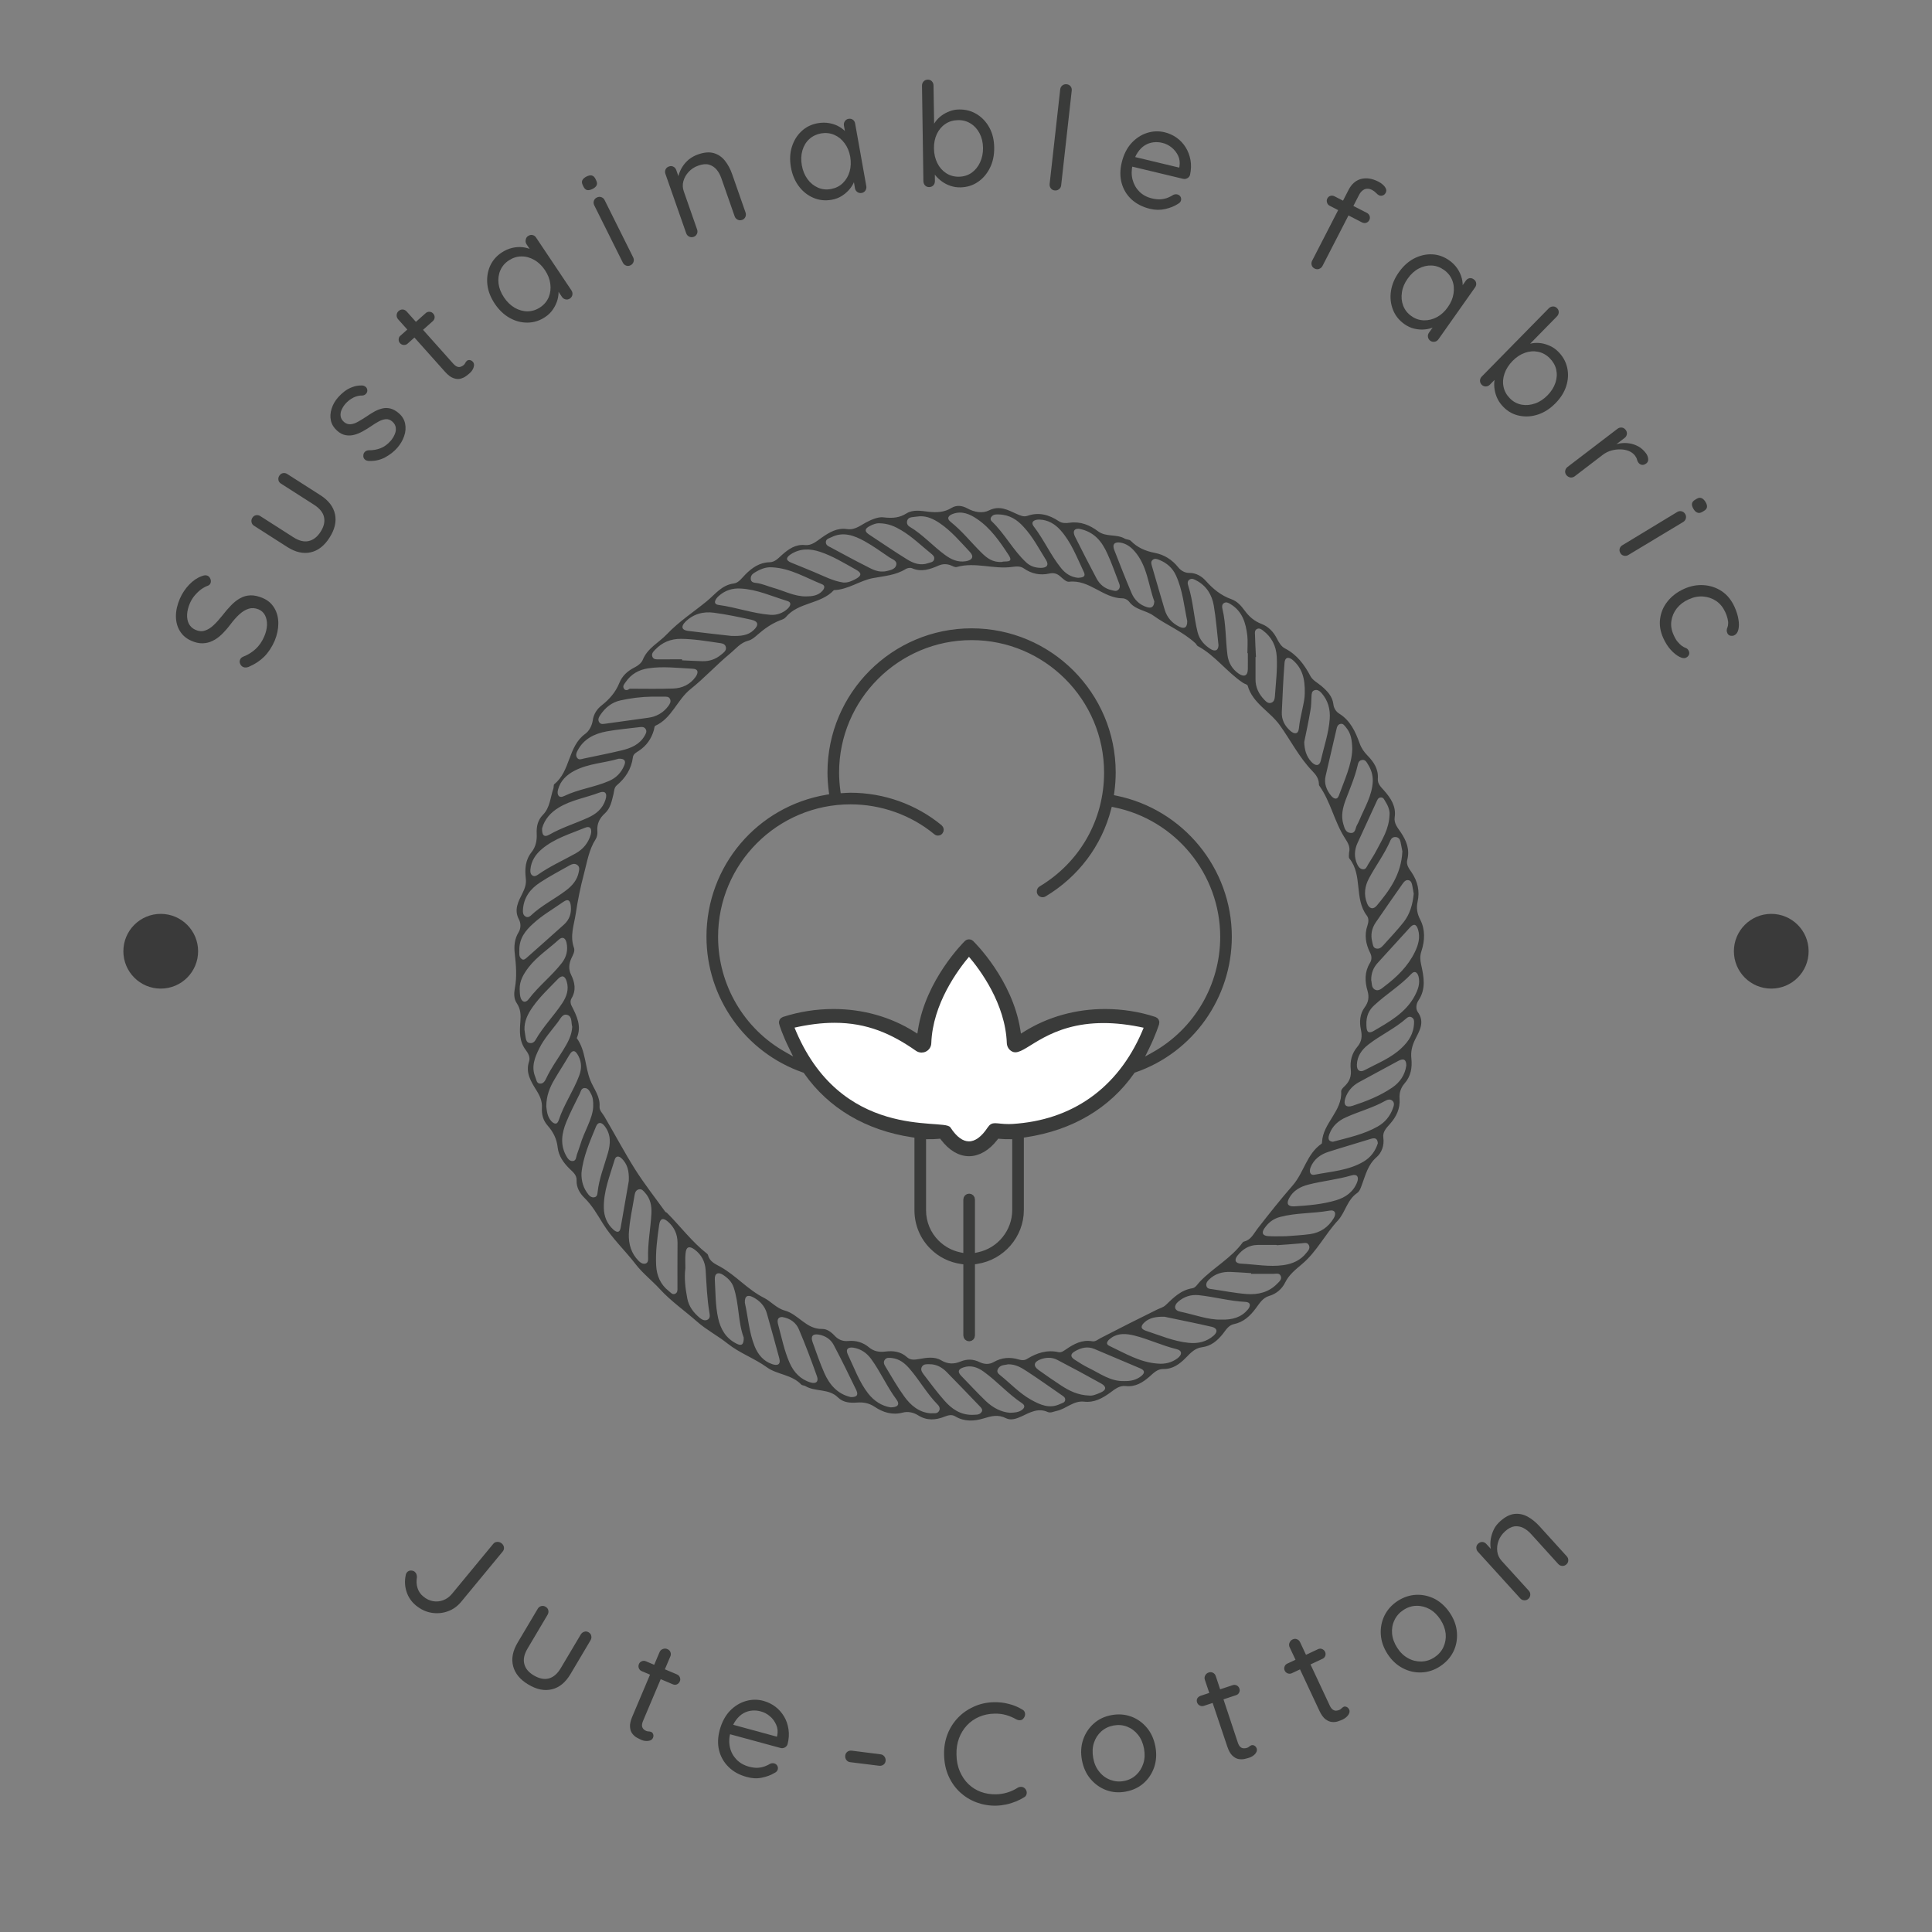 <svg xmlns="http://www.w3.org/2000/svg" xmlns:xlink="http://www.w3.org/1999/xlink" id="Layer_1" x="0px" y="0px" viewBox="0 0 221.28 221.28" style="enable-background:new 0 0 221.28 221.28;" xml:space="preserve">
<rect x="0" y="0" width="221.28" height="221.28" fill="#808080" stroke="none"/>
<style type="text/css">
	.st0{fill:#3A3B3A;}
	.st1{fill:none;stroke:#3A3B3A;stroke-width:1.3;stroke-miterlimit:10;}
	.st2{fill:none;stroke:#3A3B3A;stroke-miterlimit:10;}
	.st3{fill:none;stroke:#C14F27;stroke-miterlimit:10;}
	.st4{fill:#3A3A3A;}
	.st5{fill:#3A3B3A;stroke:#3A3B3A;stroke-width:0.75;stroke-miterlimit:10;}
	.st6{fill:#FFFFFF;stroke:#3A3B3A;stroke-width:0.25;stroke-miterlimit:10;}
</style>
<g>
	<g>
		<circle class="st4" cx="18.41" cy="108.95" r="4.28"></circle>
		<circle class="st4" cx="202.87" cy="108.95" r="4.28"></circle>
	</g>
	<g>
		<path class="st0" d="M101.14,59.25c1.17,0.14,1.92,0.03,2.67-0.44c0.78-0.49,1.73-0.29,2.6-0.19c0.9,0.09,1.75,0.06,2.56-0.44    c0.59-0.36,1.23-0.28,1.83,0.05c0.8,0.44,1.73,0.6,2.47,0.23c1.23-0.61,2.18-0.04,3.19,0.41c0.41,0.18,0.79,0.36,1.22,0.21    c1.32-0.46,2.49-0.12,3.6,0.62c0.38,0.25,0.83,0.23,1.24,0.17c1.25-0.17,2.3,0.27,3.26,0.99c0.91,0.68,2.1,0.28,3.04,0.83    c0.21,0.12,0.53,0.09,0.69,0.25c0.77,0.79,1.69,1.18,2.78,1.39c1.03,0.2,1.95,0.76,2.65,1.64c0.3,0.37,0.74,0.66,1.29,0.65    c0.77-0.01,1.44,0.41,1.87,0.9c0.84,0.94,1.75,1.69,2.94,2.11c0.65,0.23,1.1,0.73,1.51,1.29c0.5,0.69,1.11,1.23,1.96,1.55    c0.76,0.29,1.36,0.91,1.73,1.65c0.23,0.46,0.51,0.93,0.92,1.14c1.4,0.72,2.24,1.87,2.95,3.21c0.25,0.46,0.83,0.75,1.26,1.12    c0.65,0.56,1.24,1.16,1.35,2.08c0.05,0.44,0.29,0.83,0.66,1.06c1.29,0.8,1.87,2.09,2.35,3.42c0.2,0.56,0.51,0.99,0.91,1.4    c0.71,0.73,1.25,1.54,1.17,2.63c-0.05,0.61,0.38,0.98,0.72,1.37c0.77,0.87,1.39,1.81,1.21,3.04c-0.11,0.73,0.35,1.22,0.69,1.73    c0.66,0.98,1.06,1.97,0.75,3.17c-0.15,0.58,0.23,1.03,0.52,1.46c0.68,1.03,0.93,2.12,0.66,3.34c-0.15,0.71-0.06,1.34,0.3,2.03    c0.59,1.14,0.54,2.42,0.14,3.63c-0.18,0.54-0.15,0.99-0.03,1.53c0.31,1.38,0.58,2.79-0.31,4.11c-0.27,0.4-0.33,0.97-0.07,1.33    c0.85,1.18,0.15,2.2-0.32,3.16c-0.35,0.72-0.5,1.39-0.42,2.13c0.11,1.07-0.05,2.05-0.78,2.88c-0.44,0.51-0.62,1.09-0.57,1.77    c0.08,1.13-0.38,2.06-1.11,2.88c-0.4,0.45-0.85,0.9-0.75,1.57c0.12,0.88-0.18,1.71-0.78,2.23c-0.98,0.85-1.25,2.01-1.66,3.11    c-0.14,0.37-0.25,0.78-0.57,1c-1.14,0.78-1.36,2.24-2.19,3.13c-1.47,1.59-2.44,3.59-4.09,4.98c-0.76,0.65-1.5,1.21-1.96,2.14    c-0.36,0.73-1,1.29-1.83,1.53c-0.75,0.22-1.11,0.87-1.53,1.42c-0.65,0.88-1.4,1.58-2.51,1.81c-0.61,0.13-0.91,0.66-1.25,1.1    c-0.64,0.8-1.36,1.42-2.43,1.55c-0.79,0.1-1.31,0.68-1.83,1.21c-0.71,0.72-1.49,1.3-2.58,1.28c-0.67-0.01-1.11,0.46-1.55,0.85    c-0.8,0.7-1.64,1.23-2.76,1.1c-0.74-0.08-1.27,0.4-1.81,0.79c-0.88,0.63-1.81,1.13-2.92,1c-1.24-0.15-2.07,0.83-3.17,1.06    c-0.35,0.07-0.69,0.27-1.03,0.12c-1.09-0.49-2.02,0.05-2.93,0.48c-0.62,0.29-1.27,0.52-1.83,0.24c-0.93-0.47-1.7-0.25-2.61,0.03    c-1.03,0.31-2.17,0.38-3.2-0.24c-0.41-0.25-0.81-0.14-1.22,0.02c-1.03,0.41-2.04,0.49-3.05-0.15c-0.51-0.32-1.15-0.47-1.75-0.31    c-1.2,0.32-2.27-0.02-3.22-0.66c-0.65-0.43-1.28-0.54-2-0.49c-0.8,0.06-1.6,0.01-2.2-0.58c-1.05-1.05-2.58-0.62-3.73-1.3    c-0.15-0.09-0.38-0.07-0.49-0.19c-1.08-1.14-2.77-1.13-3.9-1.95c-1.46-1.05-3.17-1.65-4.52-2.73c-1.13-0.9-2.44-1.58-3.47-2.49    c-1.43-1.26-3.03-2.37-4.3-3.76c-0.9-0.98-1.98-1.82-2.75-2.82c-1.21-1.58-2.69-2.96-3.73-4.62c-0.67-1.07-1.25-2.13-2.17-3.02    c-0.5-0.49-0.92-1.18-0.88-1.99c0.03-0.61-0.43-0.96-0.8-1.32c-0.7-0.69-1.26-1.47-1.37-2.46c-0.1-0.97-0.52-1.78-1.13-2.47    c-0.55-0.62-0.71-1.3-0.67-2.05c0.04-0.76-0.23-1.37-0.62-1.99c-0.63-1.02-1.29-2.03-0.85-3.34c0.16-0.48-0.13-0.96-0.38-1.29    c-0.76-1-0.71-2.12-0.62-3.25c0.06-0.76,0.04-1.46-0.42-2.13c-0.33-0.48-0.32-1.11-0.22-1.66c0.26-1.34,0.15-2.66,0-3.99    c-0.1-0.85-0.04-1.69,0.44-2.47c0.27-0.44,0.27-1.02,0.04-1.45c-0.61-1.13-0.06-2.09,0.4-3.01c0.28-0.57,0.46-1.08,0.38-1.7    c-0.12-1.08-0.06-2.11,0.67-3.02c0.48-0.61,0.62-1.34,0.58-2.1c-0.04-0.81,0.12-1.56,0.71-2.16c0.83-0.84,0.84-1.99,1.2-3.01    c0.06-0.17,0-0.43,0.11-0.51c1.86-1.49,1.55-4.32,3.53-5.75c0.47-0.34,0.78-0.95,0.87-1.55c0.1-0.73,0.5-1.31,1-1.7    c0.91-0.72,1.62-1.52,2.05-2.6c0.33-0.81,0.95-1.37,1.75-1.77c0.36-0.18,0.78-0.5,0.92-0.85c0.55-1.37,1.84-1.97,2.76-2.94    c1.4-1.47,3.04-2.53,4.57-3.78c0.98-0.8,1.71-1.86,3.11-2.04c0.55-0.07,0.92-0.63,1.32-1.03c0.76-0.77,1.62-1.37,2.76-1.4    c0.64-0.01,1.01-0.47,1.43-0.84c0.76-0.67,1.55-1.24,2.64-1.13c0.78,0.08,1.32-0.44,1.9-0.84c0.88-0.62,1.79-1.16,2.92-0.99    c0.99,0.15,1.66-0.55,2.45-0.9C100.13,59.36,100.77,59.2,101.14,59.25z M154.51,97.67c0.18-0.68-0.15-1.17-0.48-1.69    c-1.21-1.88-1.62-4.16-2.93-6c-0.04-0.05-0.04-0.14-0.04-0.21c-0.02-0.61-0.35-1.05-0.76-1.47c-1.5-1.55-2.48-3.51-3.72-5.24    c-1.15-1.6-3.11-2.51-3.68-4.53c-0.04-0.14-0.36-0.2-0.53-0.32c-1.86-1.24-3.19-3.14-5.18-4.21c-0.12-0.06-0.17-0.23-0.27-0.32    c-1.43-1.33-3.26-2.05-4.83-3.18c-0.83-0.6-2.07-0.63-2.78-1.6c-0.15-0.2-0.48-0.37-0.73-0.37c-2.24,0-3.8-2.18-6.14-1.9    c-0.33,0.04-0.74-0.39-1.06-0.66c-0.36-0.3-0.74-0.38-1.19-0.28c-1.06,0.23-2.03,0.04-2.93-0.59c-0.41-0.28-0.86-0.23-1.33-0.17    c-2.11,0.3-4.23-0.59-6.35,0.01c-0.2,0.06-0.48-0.11-0.71-0.2c-0.46-0.17-0.9-0.16-1.35,0.03c-0.99,0.43-1.98,0.79-3.07,0.31    c-0.19-0.08-0.52-0.03-0.71,0.09c-1.17,0.73-2.47,0.8-3.79,1.05c-1.47,0.28-2.82,1.32-4.44,1.37c-1.5,1.63-4.08,1.36-5.52,3.11    c-0.15,0.18-0.42,0.27-0.65,0.35c-0.97,0.38-1.8,0.97-2.58,1.65c-0.32,0.28-0.63,0.57-1.06,0.68c-0.9,0.23-1.43,0.94-2.1,1.49    c-1.56,1.29-2.93,2.8-4.49,4.04c-1.57,1.25-2.15,3.36-4.06,4.22c-0.1,0.05-0.11,0.32-0.16,0.49c-0.28,0.99-0.84,1.79-1.7,2.36    c-0.3,0.2-0.65,0.36-0.7,0.75c-0.17,1.34-0.85,2.38-1.86,3.23c-0.29,0.25-0.28,0.63-0.36,0.98c-0.2,0.79-0.34,1.62-0.97,2.2    c-0.62,0.56-0.95,1.19-0.88,2.05c0.03,0.3-0.03,0.67-0.19,0.92c-0.79,1.23-0.98,2.61-1.35,3.99c-0.4,1.51-0.7,2.97-0.93,4.51    c-0.2,1.34-0.7,2.57-0.21,3.95c0.14,0.4-0.12,0.82-0.3,1.21c-0.28,0.61-0.34,1.24-0.04,1.85c0.45,0.91,0.61,1.8,0.06,2.73    c-0.15,0.25-0.14,0.57,0,0.83c0.6,1.18,1.19,2.35,0.6,3.72c1.04,1.45,0.93,3.26,1.55,4.82c0.4,1,1.15,1.85,1.06,3.03    c-0.03,0.43,0.34,0.76,0.55,1.12c1.19,2.02,2.29,4.11,3.54,6.09c1.06,1.67,2.28,3.22,3.44,4.83c0.04,0.05,0.13,0.07,0.18,0.11    c1.55,1.55,2.86,3.33,4.6,4.69c0.05,0.04,0.11,0.11,0.12,0.17c0.18,0.75,0.83,1.01,1.41,1.33c1.79,1,3.13,2.62,5,3.56    c0.78,0.39,1.42,1.19,2.37,1.45c1.56,0.42,2.46,2.15,4.28,2.11c0.56-0.01,1.04,0.35,1.45,0.79c0.39,0.42,0.9,0.65,1.53,0.59    c0.87-0.08,1.69,0.14,2.38,0.72c0.55,0.46,1.16,0.58,1.88,0.49c0.89-0.11,1.76-0.02,2.49,0.65c0.39,0.36,0.9,0.29,1.41,0.2    c0.83-0.15,1.73-0.3,2.49,0.15c0.76,0.45,1.46,0.46,2.23,0.14c0.73-0.3,1.43-0.29,2.16,0.06c0.53,0.26,1.1,0.31,1.64,0    c0.92-0.53,1.88-0.59,2.87-0.29c0.33,0.1,0.65,0.11,0.93-0.06c1.12-0.69,2.29-1.08,3.63-0.78c0.32,0.07,0.6-0.16,0.87-0.34    c0.89-0.61,1.82-1.11,2.97-0.91c0.38,0.07,0.65-0.2,0.96-0.36c2.16-1.12,4.33-2.21,6.52-3.29c0.31-0.15,0.66-0.23,0.93-0.48    c0.89-0.85,1.75-1.74,3.07-1.94c0.37-0.06,0.59-0.48,0.86-0.76c1.54-1.61,3.58-2.67,4.91-4.5c0.04-0.05,0.12-0.09,0.18-0.1    c0.79-0.21,1.06-0.89,1.52-1.48c1.3-1.67,2.62-3.34,4.01-4.93c1.31-1.5,1.61-3.62,3.31-4.78c0.05-0.03,0.06-0.13,0.06-0.2    c0.1-2.17,2.33-3.53,2.19-5.8c-0.01-0.22,0.28-0.49,0.48-0.68c0.51-0.52,0.7-1.1,0.62-1.83c-0.11-0.95,0.12-1.85,0.75-2.59    c0.52-0.61,0.57-1.23,0.41-1.97c-0.19-0.88-0.12-1.81,0.43-2.55c0.45-0.61,0.53-1.2,0.33-1.89c-0.32-1.09-0.35-2.17,0.27-3.19    c0.24-0.39,0.23-0.78,0.01-1.21c-0.49-0.98-0.66-2.01-0.29-3.09c0.13-0.37,0.18-0.81-0.07-1.13c-1.47-1.93-0.46-4.61-1.98-6.52    C154.43,98.22,154.52,97.89,154.51,97.67z M157.05,112.27c0.1,0.32-0.02,0.88,0.48,1.1c0.4,0.17,0.74-0.17,1.04-0.4    c1.42-1.07,2.69-2.3,3.48-3.93c0.39-0.81,0.64-1.65,0.37-2.56c-0.19-0.63-0.49-0.74-0.95-0.23c-1.24,1.36-2.48,2.71-3.71,4.07    C157.3,110.84,157.04,111.45,157.05,112.27z M156.5,117.43c0.03,0.26-0.05,1.16,0.83,0.65c1.79-1.05,3.66-2.07,4.7-4.01    c0.37-0.7,0.65-1.42,0.44-2.23c-0.13-0.47-0.44-0.71-0.83-0.29c-1.27,1.35-2.86,2.31-4.21,3.56    C156.83,115.65,156.45,116.31,156.5,117.43z M161.92,102.36c-0.05-0.26-0.1-0.61-0.17-0.95c-0.05-0.24-0.12-0.51-0.39-0.59    c-0.33-0.09-0.53,0.15-0.7,0.38c-1.04,1.48-2.07,2.96-3.09,4.45c-0.46,0.68-0.61,1.42-0.4,2.23c0.08,0.31,0.07,0.67,0.46,0.76    c0.36,0.08,0.6-0.15,0.82-0.39c0.78-0.87,1.59-1.72,2.31-2.63C161.48,104.7,161.8,103.61,161.92,102.36z M160.62,97.52    c-0.05-0.24-0.12-0.69-0.22-1.13c-0.07-0.3-0.24-0.51-0.58-0.52c-0.28-0.01-0.47,0.15-0.57,0.39c-0.66,1.54-1.67,2.87-2.45,4.33    c-0.49,0.91-0.62,1.87-0.23,2.86c0.25,0.65,0.71,0.76,1.12,0.27C159.14,101.98,160.49,100.16,160.62,97.52z M161.96,117.07    c0-0.1,0.02-0.4-0.29-0.56c-0.22-0.11-0.42-0.03-0.58,0.12c-1.33,1.18-2.97,1.92-4.37,3.01c-0.76,0.59-1.28,1.32-1.31,2.32    c-0.02,0.66,0.37,0.89,0.88,0.61c1.46-0.78,3.04-1.38,4.26-2.56C161.34,119.26,161.94,118.39,161.96,117.07z M72.13,78.88    c1.66,0,3.32,0.04,4.98-0.02c1.02-0.04,1.93-0.45,2.55-1.32c0.32-0.45,0.39-0.92-0.36-0.95c-1.69-0.08-3.39-0.3-5.08-0.04    c-1.05,0.16-1.94,0.66-2.55,1.56c-0.15,0.22-0.4,0.45-0.21,0.76C71.61,79.12,71.88,79.07,72.13,78.88z M77.59,144.89    C77.59,144.89,77.59,144.89,77.59,144.89c0.01-0.85,0.01-1.7,0.01-2.55c0-0.98-0.37-1.79-1.11-2.43    c-0.55-0.47-0.89-0.36-0.99,0.36c-0.22,1.54-0.43,3.09-0.35,4.65c0.06,1.18,0.49,2.2,1.45,2.95c0.22,0.17,0.41,0.46,0.73,0.31    c0.31-0.15,0.26-0.47,0.26-0.75C77.59,146.58,77.59,145.73,77.59,144.89z M142.92,74.81c-0.02,0-0.04,0-0.05,0    c0-0.67,0.06-1.35-0.01-2.01c-0.17-1.44-0.56-2.78-1.91-3.6c-0.24-0.15-0.51-0.31-0.79-0.11c-0.23,0.16-0.2,0.45-0.14,0.69    c0.41,1.73,0.34,3.52,0.57,5.27c0.12,0.88,0.56,1.61,1.29,2.11c0.57,0.39,1.03,0.29,1.04-0.53    C142.93,76.01,142.92,75.41,142.92,74.81z M105.36,59.13c-0.32,0.04-0.63,0.06-0.95,0.11c-0.26,0.04-0.47,0.18-0.52,0.46    c-0.05,0.27,0.07,0.5,0.3,0.63c1.5,0.89,2.66,2.22,4.06,3.24c0.7,0.51,1.45,0.86,2.37,0.71c0.77-0.13,0.96-0.54,0.46-1.07    c-1.09-1.16-2.12-2.39-3.45-3.29C106.96,59.47,106.22,59.1,105.36,59.13z M149.44,79.43c0.05-1.79-0.35-2.9-1.29-3.76    c-0.42-0.39-0.96-0.56-1.03,0.27c-0.15,1.87-0.22,3.75-0.31,5.62c-0.04,0.87,0.34,1.59,0.98,2.15c0.41,0.36,0.9,0.46,0.98-0.29    C148.92,81.92,149.44,80.45,149.44,79.43z M115.67,161.81c0.55-0.01,0.95-0.06,1.28-0.26c0.36-0.22,0.55-0.54,0.11-0.83    c-1.6-1.06-2.86-2.52-4.41-3.63c-0.68-0.49-1.44-0.76-2.29-0.48c-0.59,0.19-0.74,0.49-0.26,0.98c0.94,0.96,1.84,1.95,2.81,2.88    C113.72,161.24,114.68,161.74,115.67,161.81z M106.56,161.87c0.4-0.03,0.75,0.09,0.97-0.23c0.19-0.28,0.07-0.57-0.14-0.77    c-1.22-1.24-2.07-2.78-3.2-4.09c-0.54-0.63-1.16-1.14-2.03-1.24c-0.29-0.03-0.59-0.08-0.79,0.16c-0.26,0.3-0.09,0.61,0.08,0.88    c0.68,1.12,1.32,2.26,2.09,3.32C104.28,160.95,105.26,161.77,106.56,161.87z M74.64,79.79c-1.21,0.02-2.4,0.17-3.58,0.43    c-0.99,0.22-1.71,0.81-2.27,1.62c-0.18,0.26-0.37,0.56-0.16,0.88c0.19,0.29,0.49,0.19,0.77,0.16c1.61-0.22,3.22-0.44,4.83-0.67    c0.96-0.13,1.74-0.57,2.32-1.35c0.18-0.24,0.32-0.5,0.2-0.78c-0.13-0.32-0.45-0.29-0.73-0.29C75.56,79.79,75.1,79.79,74.64,79.79z     M114.77,64.36c0.27-0.15,1.4,0.2,0.76-0.78c-1-1.53-2.06-3.08-3.61-4.13c-0.82-0.56-1.75-0.98-2.79-0.59    c-0.49,0.18-0.76,0.51-0.24,0.92c1.31,1.04,2.34,2.36,3.53,3.53C113.03,63.91,113.69,64.44,114.77,64.36z M66.6,134.35    c-0.03,0.93,0.22,1.76,0.8,2.47c0.18,0.23,0.44,0.39,0.74,0.29c0.23-0.07,0.28-0.31,0.3-0.52c0.16-1.56,0.75-3.01,1.18-4.5    c0.31-1.08,0.39-2.15-0.38-3.13c-0.38-0.48-0.76-0.45-0.97,0.05C67.56,130.75,66.79,132.46,66.6,134.35z M59.52,113.29    c0.02,0.28,0.01,0.57,0.07,0.84c0.13,0.65,0.6,0.8,0.96,0.31c1.14-1.51,2.65-2.66,3.8-4.15c0.53-0.69,0.72-1.46,0.54-2.3    c-0.11-0.52-0.43-0.79-0.9-0.36c-1.15,1.05-2.47,1.91-3.44,3.15C59.99,111.52,59.5,112.31,59.52,113.29z M60.07,117.93    c0.05,0.32,0.08,0.63,0.14,0.95c0.05,0.25,0.12,0.5,0.4,0.57c0.32,0.08,0.57-0.07,0.72-0.33c0.86-1.52,2.1-2.76,3.06-4.21    c0.51-0.77,0.8-1.59,0.51-2.52c-0.18-0.57-0.49-0.78-0.99-0.27c-1.01,1.05-2.08,2.04-2.92,3.24    C60.46,116.12,60.04,116.95,60.07,117.93z M111.33,162.05c0.36-0.04,0.84,0.08,1.11-0.35c0.15-0.25-0.06-0.47-0.24-0.65    c-1.25-1.3-2.5-2.61-3.77-3.9c-0.53-0.54-1.18-0.91-1.98-0.9c-0.31,0-0.67-0.04-0.86,0.29c-0.19,0.33,0.01,0.62,0.2,0.88    c0.78,1.01,1.53,2.04,2.38,3C108.98,161.34,109.96,162.05,111.33,162.05z M139.85,151.14c1.33,0.04,2.32-0.27,3.06-1.14    c0.35-0.41,0.37-0.86-0.28-0.89c-1.81-0.09-3.55-0.58-5.34-0.77c-0.89-0.09-1.68,0.17-2.35,0.75c-0.54,0.47-0.45,1.01,0.24,1.14    C136.81,150.57,138.38,151.18,139.85,151.14z M78.12,75.51c0,0.04,0,0.08,0,0.12c0.78,0.03,1.55,0.08,2.33,0.1    c0.81,0.02,1.53-0.23,2.15-0.75c0.26-0.22,0.62-0.44,0.54-0.85c-0.08-0.43-0.51-0.45-0.85-0.5c-1.43-0.21-2.86-0.45-4.31-0.46    c-1.15-0.01-2.14,0.4-2.94,1.24c-0.22,0.23-0.47,0.48-0.31,0.83c0.14,0.31,0.46,0.28,0.74,0.28    C76.36,75.52,77.24,75.51,78.12,75.51z M139.56,73.89c-0.18-1.59-0.29-3.07-0.54-4.53c-0.21-1.22-0.82-2.25-1.97-2.86    c-0.25-0.13-0.51-0.3-0.79-0.13c-0.31,0.18-0.24,0.5-0.15,0.76c0.55,1.73,0.62,3.54,1.06,5.29c0.22,0.85,0.75,1.44,1.44,1.89    C139.15,74.67,139.55,74.52,139.56,73.89z M62.57,126.73c0.06,0.48,0.1,1.13,0.54,1.64c0.29,0.33,0.68,0.54,0.88-0.06    c0.58-1.79,1.68-3.34,2.34-5.09c0.29-0.77,0.31-1.51-0.07-2.25c-0.31-0.6-0.63-0.88-1.08-0.09c-0.53,0.92-1.12,1.8-1.65,2.71    C62.98,124.51,62.57,125.48,62.57,126.73z M59.48,108.87c0.02,0.28-0.1,0.7,0.28,0.98c0.21,0.15,0.4-0.01,0.56-0.15    c1.43-1.27,2.86-2.53,4.28-3.81c0.62-0.56,0.86-1.28,0.78-2.11c-0.06-0.58-0.26-0.91-0.87-0.48c-1.16,0.82-2.4,1.52-3.44,2.48    C60.18,106.58,59.45,107.48,59.48,108.87z M143.85,75.25c-0.02,0-0.03,0-0.05,0c0,0.85,0,1.7,0,2.54    c-0.01,0.94,0.38,1.71,1.02,2.37c0.22,0.23,0.47,0.47,0.83,0.31c0.29-0.13,0.35-0.43,0.37-0.72c0.1-1.51,0.3-3.03,0.21-4.55    c-0.07-1.23-0.58-2.24-1.58-2.99c-0.2-0.15-0.42-0.3-0.68-0.17c-0.27,0.14-0.25,0.4-0.23,0.65    C143.76,73.56,143.81,74.4,143.85,75.25z M149.38,84.98c0.02,0.87,0.23,1.64,0.81,2.27c0.41,0.45,0.92,0.59,1.09-0.16    c0.36-1.58,0.9-3.12,1.02-4.75c0.08-1.09-0.19-2.1-0.93-2.95c-0.22-0.25-0.49-0.45-0.83-0.33c-0.32,0.11-0.31,0.43-0.33,0.72    c-0.03,0.53-0.02,1.06-0.12,1.58C149.89,82.56,149.63,83.77,149.38,84.98z M148.2,138.17c1.63-0.1,3.26-0.23,4.83-0.7    c1.08-0.32,1.98-0.96,2.41-2.07c0.22-0.57,0.02-0.97-0.63-0.78c-1.63,0.48-3.33,0.64-4.97,1.06c-0.92,0.24-1.72,0.68-2.19,1.55    C147.32,137.84,147.48,138.19,148.2,138.17z M73.36,83.27c-1.35,0.17-2.63,0.27-3.88,0.5c-1.4,0.26-2.63,0.86-3.33,2.2    c-0.14,0.26-0.24,0.54-0.06,0.81c0.2,0.31,0.5,0.16,0.77,0.1c1.45-0.31,2.91-0.59,4.36-0.94c1.04-0.25,2.03-0.66,2.61-1.66    c0.14-0.25,0.3-0.5,0.11-0.79C73.78,83.24,73.52,83.26,73.36,83.27z M159.15,93.3c0.04-0.36-0.11-0.93-0.45-1.45    c-0.15-0.23-0.23-0.56-0.59-0.51c-0.28,0.03-0.37,0.3-0.47,0.52c-0.72,1.57-1.45,3.14-2.17,4.72c-0.35,0.78-0.39,1.57-0.04,2.37    c0.14,0.3,0.32,0.58,0.67,0.61c0.35,0.03,0.44-0.29,0.58-0.53c0.32-0.55,0.69-1.07,0.98-1.64    C158.29,96.16,159.09,95.01,159.15,93.3z M132.62,156.18c0.82,0.07,1.56-0.11,2.22-0.59c0.58-0.42,0.58-0.91-0.09-1.07    c-1.66-0.4-3.2-1.15-4.85-1.56c-0.86-0.21-1.78-0.3-2.58,0.24c-0.32,0.22-0.87,0.67-0.24,0.96    C128.86,155,130.58,156.05,132.62,156.18z M161.07,122.04c0-0.72-0.33-0.85-0.94-0.52c-1.49,0.81-2.99,1.62-4.49,2.43    c-0.75,0.41-1.28,1.02-1.55,1.82c-0.26,0.77,0.06,1.13,0.83,0.88c1.58-0.52,3.14-1.13,4.53-2.08    C160.33,123.97,160.91,123.15,161.07,122.04z M78.5,145.25c-0.15,1.17,0,2.33,0.22,3.48c0.18,0.92,0.71,1.6,1.4,2.19    c0.24,0.2,0.55,0.39,0.88,0.25c0.37-0.16,0.3-0.53,0.25-0.84c-0.27-1.61-0.33-3.23-0.43-4.86c-0.06-0.97-0.48-1.77-1.26-2.35    c-0.62-0.46-0.98-0.32-1.04,0.44C78.46,144.11,78.5,144.68,78.5,145.25z M124.78,159.84c0.36,0.05,0.82-0.15,1.27-0.34    c0.69-0.29,0.69-0.7,0.07-1.04c-1.66-0.93-3.34-1.83-5.03-2.71c-0.63-0.33-1.31-0.29-1.96-0.04c-0.74,0.29-0.81,0.75-0.18,1.2    c0.83,0.6,1.68,1.18,2.53,1.74C122.45,159.29,123.45,159.8,124.78,159.84z M85.18,153.19c-0.66-1.74-0.51-3.82-1.15-5.74    c-0.21-0.64-0.68-1.08-1.21-1.43c-0.56-0.37-0.99-0.19-0.95,0.53c0.09,1.48,0.06,2.97,0.38,4.42c0.28,1.26,0.88,2.3,2.08,2.91    C84.91,154.19,85.21,154.04,85.18,153.19z M72.02,135.25c0.05-1.2-0.19-1.95-0.81-2.56c-0.34-0.33-0.68-0.31-0.81,0.14    c-0.54,1.82-1.29,3.6-1.24,5.55c0.02,0.95,0.37,1.8,1.09,2.45c0.34,0.31,0.72,0.43,0.83-0.19    C71.42,138.73,71.75,136.82,72.02,135.25z M115.45,156.26c-0.37,0.11-0.93,0.02-1.18,0.59c-0.12,0.28,0.05,0.47,0.25,0.63    c1.19,0.95,2.23,2.09,3.57,2.84c1.03,0.57,2.1,1.07,3.32,0.49c0.22-0.11,0.52-0.14,0.58-0.41c0.08-0.34-0.22-0.49-0.45-0.65    c-1.31-0.91-2.61-1.83-3.94-2.7C116.98,156.65,116.33,156.24,115.45,156.26z M143.3,145.9c0-0.03,0-0.05,0-0.08    c-0.78-0.05-1.55-0.11-2.33-0.14c-0.96-0.04-1.82,0.2-2.52,0.9c-0.21,0.21-0.36,0.45-0.26,0.75c0.1,0.28,0.37,0.29,0.61,0.32    c1.33,0.19,2.65,0.46,3.98,0.56c1.3,0.1,2.54-0.19,3.5-1.18c0.24-0.24,0.58-0.51,0.4-0.9c-0.16-0.37-0.55-0.23-0.86-0.23    C144.99,145.89,144.15,145.9,143.3,145.9z M70.86,86.9c-1.63,0.49-3.45,0.54-5.05,1.37c-0.89,0.46-1.63,1.14-1.9,2.18    c-0.15,0.59,0.1,1.02,0.71,0.72c1.64-0.79,3.47-1,5.13-1.72c0.83-0.36,1.4-0.95,1.74-1.77C71.73,87.15,71.53,86.87,70.86,86.9z     M88.47,64.98c-0.79-0.07-1.46,0.24-2.1,0.64c-0.26,0.16-0.41,0.4-0.38,0.71c0.04,0.37,0.34,0.4,0.63,0.44    c0.67,0.08,1.29,0.37,1.93,0.55c1.25,0.35,2.43,1,3.78,0.99c0.69-0.01,1.35-0.08,1.85-0.62c0.24-0.26,0.38-0.61-0.04-0.78    C92.3,66.18,90.55,65.09,88.47,64.98z M65.54,117.6c-0.14-0.47,0.02-1.18-0.57-1.36c-0.56-0.17-0.79,0.47-1.09,0.85    c-0.73,0.96-1.55,1.86-2.09,2.94c-0.53,1.05-0.98,2.14-0.47,3.35c0.12,0.28,0.13,0.7,0.52,0.73c0.42,0.03,0.6-0.34,0.75-0.66    c0.53-1.13,1.27-2.13,1.92-3.19C65,119.45,65.49,118.63,65.54,117.6z M147.29,141.59c0.85-0.07,1.81-0.11,2.75-0.24    c1.19-0.17,2.11-0.8,2.72-1.83c0.31-0.52,0.18-0.99-0.5-0.86c-1.88,0.34-3.81,0.23-5.68,0.73c-0.77,0.21-1.32,0.66-1.75,1.28    c-0.39,0.55-0.19,0.88,0.45,0.91C145.91,141.62,146.55,141.59,147.29,141.59z M101.12,65.46c0.14-0.01,0.29-0.01,0.42-0.05    c0.45-0.11,0.99-0.21,1.11-0.69c0.13-0.51-0.45-0.66-0.78-0.88c-0.93-0.64-1.86-1.3-2.84-1.85c-1.2-0.66-2.46-1.14-3.83-0.45    c-0.25,0.12-0.58,0.18-0.61,0.52c-0.03,0.4,0.32,0.51,0.6,0.66c1.31,0.7,2.61,1.42,3.93,2.08    C99.75,65.12,100.37,65.5,101.12,65.46z M85.31,149.2c0.37,1.63,0.47,3.37,1.12,4.99c0.39,0.96,1.01,1.71,2.01,2.05    c0.59,0.2,1.02,0.08,0.81-0.69c-0.46-1.7-0.93-3.4-1.41-5.1c-0.24-0.87-0.82-1.48-1.6-1.88C85.68,148.28,85.28,148.38,85.31,149.2    z M157.23,89.46c0.01-0.7-0.18-1.33-0.55-1.91c-0.17-0.27-0.31-0.59-0.72-0.5c-0.34,0.07-0.41,0.36-0.47,0.64    c-0.32,1.35-0.87,2.62-1.36,3.91c-0.34,0.91-0.56,1.84-0.27,2.8c0.13,0.44,0.25,0.95,0.81,1c0.6,0.06,0.55-0.54,0.74-0.88    c0.1-0.19,0.2-0.37,0.28-0.57C156.3,92.48,157.17,91.11,157.23,89.46z M96.59,66.72c0.54,0.03,0.92-0.16,1.31-0.35    c0.8-0.4,0.86-0.73,0.11-1.14c-1.33-0.74-2.64-1.55-4.09-2.03c-1.14-0.38-2.3-0.41-3.37,0.3c-0.58,0.39-0.53,0.7,0.09,0.95    c0.85,0.35,1.71,0.69,2.56,1.05C94.33,65.97,95.44,66.56,96.59,66.72z M67.94,126.81c0.03-0.71-0.04-1.13-0.24-1.51    c-0.16-0.31-0.33-0.68-0.73-0.68c-0.4-0.01-0.45,0.4-0.58,0.67c-0.53,1.08-1.09,2.14-1.54,3.25c-0.5,1.24-0.71,2.52-0.03,3.79    c0.17,0.31,0.38,0.67,0.77,0.65c0.4-0.02,0.39-0.43,0.48-0.73c0.12-0.37,0.27-0.73,0.38-1.1C66.9,129.59,67.85,128.2,67.94,126.81    z M101.99,161.19c0.79,0.01,1.13-0.3,0.69-0.89c-1.1-1.48-1.83-3.18-2.91-4.66c-0.5-0.68-1.16-1.14-2-1.28    c-0.6-0.1-0.96,0.14-0.67,0.76c0.73,1.52,1.29,3.14,2.34,4.49C100.13,160.48,101,161.03,101.99,161.19z M114.37,58.92    c-0.23,0-0.6-0.05-0.84,0.3c-0.12,0.17-0.08,0.36,0.05,0.48c1.5,1.42,2.44,3.31,3.96,4.72c0.47,0.44,1.04,0.61,1.65,0.62    c0.65,0.01,1.01-0.28,0.61-0.91c-0.81-1.29-1.51-2.66-2.56-3.78C116.51,59.54,115.65,58.95,114.37,58.92z M157.81,130.94    c-0.05-0.59-0.35-0.64-0.81-0.5c-1.62,0.51-3.25,0.97-4.86,1.49c-0.9,0.29-1.64,0.83-2.02,1.74c-0.18,0.44-0.14,0.99,0.47,0.87    c1.9-0.37,3.88-0.48,5.59-1.5C157,132.56,157.53,131.83,157.81,130.94z M84.86,67.41c-0.98-0.07-1.84,0.22-2.55,0.86    c-0.34,0.3-0.75,0.92,0.01,1.02c2,0.27,3.91,0.98,5.93,1.13c0.74,0.05,1.41-0.2,1.95-0.69c0.3-0.28,0.55-0.73-0.04-0.9    C88.41,68.3,86.72,67.51,84.86,67.41z M133.36,150.81c-1-0.01-1.68,0.12-2.25,0.62c-0.46,0.41-0.53,0.77,0.14,0.99    c1.61,0.53,3.18,1.21,4.89,1.38c1.06,0.11,2.05-0.11,2.87-0.83c0.5-0.44,0.39-0.86-0.21-1C136.91,151.53,135,151.16,133.36,150.81    z M132.21,68.88c-0.69-1.87-0.8-4.08-2.27-5.75c-0.42-0.48-0.94-0.87-1.6-0.98c-0.67-0.11-0.98,0.17-0.72,0.84    c0.64,1.64,1.28,3.28,1.97,4.91c0.34,0.81,0.95,1.4,1.82,1.65C131.89,69.68,132.17,69.51,132.21,68.88z M128.74,158.18    c0.73,0.02,1.41-0.11,1.99-0.59c0.43-0.36,0.38-0.64-0.12-0.86c-1.76-0.75-3.51-1.49-5.27-2.23c-0.79-0.33-1.52-0.14-2.23,0.27    c-0.54,0.31-0.52,0.64-0.04,0.95c0.53,0.35,1.08,0.69,1.65,0.97C126.01,157.32,127.2,158.23,128.74,158.18z M100.65,59.93    c-0.25-0.01-0.68,0.12-1.09,0.35c-0.52,0.29-0.56,0.58-0.04,0.93c1.45,0.95,2.88,1.94,4.36,2.85c0.72,0.45,1.53,0.76,2.43,0.44    c0.26-0.09,0.59-0.1,0.68-0.43c0.09-0.33-0.17-0.52-0.39-0.7c-1.1-0.89-2.12-1.89-3.34-2.62    C102.52,60.31,101.76,59.94,100.65,59.93z M123.48,66.18c0.37-0.04,0.96-0.03,0.65-0.68c-0.79-1.65-1.43-3.4-2.68-4.79    c-0.64-0.71-1.43-1.17-2.4-1.2c-0.53-0.02-1.08,0.23-0.64,0.8c1.17,1.52,1.93,3.3,3.14,4.78    C122.03,65.68,122.64,66.1,123.48,66.18z M83.72,72.83c1.12,0.04,1.95-0.03,2.62-0.68c0.59-0.57,0.52-0.99-0.29-1.17    c-1.41-0.31-2.84-0.61-4.27-0.8c-1.24-0.17-2.4,0.14-3.31,1.07c-0.5,0.51-0.39,0.92,0.34,1.01    C80.52,72.48,82.25,72.66,83.72,72.83z M135.98,71.14c-0.36-1.7-0.52-3.56-1.3-5.25c-0.38-0.83-1.04-1.42-1.9-1.76    c-0.27-0.11-0.54-0.22-0.79,0.02c-0.21,0.2-0.12,0.45-0.05,0.7c0.49,1.66,0.96,3.33,1.46,4.99c0.27,0.9,0.85,1.54,1.69,1.95    C135.63,72.04,135.98,71.92,135.98,71.14z M154.88,85.81c-0.02-1.04-0.15-1.83-0.71-2.49c-0.18-0.21-0.33-0.5-0.68-0.4    c-0.27,0.08-0.36,0.32-0.41,0.57c-0.42,1.79-0.84,3.58-1.25,5.38c-0.2,0.86,0.09,1.61,0.63,2.27c0.28,0.34,0.69,0.54,0.89-0.03    C154,89.31,154.83,87.56,154.88,85.81z M62.09,94.86c-0.03,0.69,0.15,1.13,0.84,0.73c1.39-0.79,2.91-1.26,4.36-1.91    c0.97-0.43,1.74-1.04,2.07-2.12c0.23-0.75-0.11-1.01-0.71-0.78c-1.55,0.59-3.22,0.84-4.66,1.72    C63.05,93.07,62.38,93.84,62.09,94.86z M60.75,99.58c-0.02,0.25-0.01,0.51,0.21,0.68c0.25,0.18,0.47,0.04,0.68-0.1    c1.34-0.94,2.84-1.61,4.26-2.4c0.89-0.49,1.48-1.21,1.76-2.17c0.15-0.53,0.03-1.06-0.64-0.79c-1.7,0.7-3.5,1.22-4.94,2.43    C61.35,97.84,60.84,98.6,60.75,99.58z M146.23,142.62c0-0.01,0-0.02,0-0.03c-0.74,0-1.49-0.01-2.23,0    c-0.96,0.02-1.68,0.49-2.26,1.21c-0.42,0.53-0.24,0.9,0.39,0.93c1.62,0.08,3.24,0.4,4.87,0.17c1.06-0.15,1.97-0.56,2.64-1.42    c0.2-0.25,0.44-0.5,0.28-0.85c-0.18-0.39-0.53-0.25-0.84-0.23C148.14,142.49,147.19,142.55,146.23,142.62z M152.66,130.77    c1.8-0.48,3.57-0.85,5.16-1.76c0.82-0.47,1.4-1.18,1.72-2.08c0.11-0.3,0.22-0.63-0.09-0.88c-0.25-0.2-0.56-0.1-0.8,0.04    c-1.42,0.8-3.01,1.21-4.49,1.88c-0.88,0.39-1.55,0.99-1.89,1.9C152.11,130.29,152.06,130.73,152.66,130.77z M89.57,150.84    c-0.56,0.02-0.56,0.44-0.44,0.89c0.4,1.47,0.69,2.97,1.31,4.37c0.48,1.08,1.24,1.89,2.4,2.24c0.65,0.19,0.94-0.12,0.73-0.71    c-0.64-1.8-1.31-3.59-2.06-5.35C91.2,151.52,90.54,150.99,89.57,150.84z M59.89,104.28c0,0.2-0.01,0.53,0.33,0.71    c0.21,0.11,0.42,0.02,0.58-0.13c1.22-1.16,2.74-1.89,4.06-2.9c0.69-0.53,1.24-1.16,1.42-2.05c0.07-0.32,0.14-0.65-0.19-0.86    c-0.27-0.18-0.55-0.1-0.81,0.04c-1.14,0.65-2.31,1.25-3.4,1.97C60.79,101.77,59.96,102.74,59.89,104.28z M97.42,160.01    c0.56,0.03,0.97-0.13,0.66-0.78c-0.84-1.75-1.69-3.48-2.6-5.2c-0.34-0.64-0.95-1.04-1.69-1.17c-0.69-0.12-0.96,0.17-0.73,0.83    c0.43,1.2,0.84,2.4,1.35,3.56C95,158.58,95.9,159.65,97.42,160.01z M123.57,60.56c-0.53-0.03-0.75,0.29-0.44,0.91    c0.81,1.61,1.62,3.21,2.47,4.8c0.36,0.67,0.93,1.15,1.71,1.32c0.27,0.06,0.55,0.19,0.79-0.06c0.23-0.24,0.16-0.52,0.05-0.79    c-0.44-1.12-0.82-2.26-1.33-3.35C126.21,62.05,125.35,60.89,123.57,60.56z M72.02,141.33c-0.03,1.18,0.28,2.24,1.13,3.09    c0.2,0.2,0.45,0.37,0.75,0.31c0.3-0.07,0.34-0.35,0.33-0.59c-0.06-1.74,0.29-3.44,0.38-5.17c0.04-0.87-0.12-1.69-0.73-2.36    c-0.19-0.21-0.36-0.46-0.7-0.39c-0.32,0.07-0.44,0.33-0.49,0.62C72.45,138.33,72.1,139.81,72.02,141.33z"></path>
	</g>
	<g>
		<path class="st0" d="M31.46,73.39c-0.33,0.75-0.73,1.35-1.2,1.82c-0.47,0.47-1.06,0.86-1.78,1.17c-0.1,0.04-0.2,0.06-0.31,0.07    c-0.11,0.01-0.21-0.01-0.31-0.05c-0.16-0.07-0.28-0.19-0.35-0.36c-0.08-0.17-0.08-0.34,0-0.51c0.06-0.14,0.17-0.24,0.33-0.31    c0.56-0.22,1.04-0.52,1.44-0.89c0.4-0.37,0.73-0.84,0.98-1.42c0.19-0.44,0.3-0.88,0.32-1.3c0.02-0.42-0.06-0.79-0.21-1.11    c-0.16-0.32-0.41-0.56-0.74-0.7c-0.41-0.17-0.79-0.19-1.15-0.08c-0.36,0.11-0.72,0.33-1.07,0.65s-0.7,0.72-1.05,1.19    c-0.31,0.41-0.64,0.78-0.97,1.1c-0.33,0.32-0.68,0.57-1.04,0.74c-0.36,0.18-0.74,0.27-1.15,0.28s-0.84-0.09-1.29-0.29    c-0.57-0.25-1.01-0.62-1.31-1.12c-0.3-0.49-0.45-1.06-0.45-1.7c0-0.64,0.15-1.3,0.45-2c0.27-0.62,0.63-1.15,1.07-1.61    c0.44-0.46,0.91-0.78,1.41-0.96c0.28-0.12,0.51-0.14,0.69-0.06c0.15,0.07,0.26,0.19,0.33,0.37c0.07,0.18,0.07,0.35,0,0.51    c-0.05,0.11-0.13,0.19-0.25,0.25c-0.27,0.09-0.53,0.23-0.8,0.42c-0.27,0.2-0.51,0.43-0.74,0.7s-0.41,0.57-0.55,0.88    c-0.2,0.46-0.31,0.9-0.33,1.31c-0.02,0.41,0.05,0.77,0.21,1.08c0.16,0.3,0.41,0.53,0.75,0.68c0.38,0.17,0.75,0.2,1.09,0.08    c0.34-0.11,0.68-0.32,1-0.63c0.32-0.3,0.64-0.66,0.96-1.06c0.34-0.44,0.68-0.84,1.02-1.19c0.34-0.35,0.69-0.63,1.06-0.83    c0.36-0.2,0.76-0.31,1.19-0.32c0.43-0.01,0.91,0.1,1.43,0.33c0.56,0.24,0.98,0.62,1.28,1.12c0.3,0.5,0.45,1.08,0.46,1.73    C31.88,72.04,31.74,72.71,31.46,73.39z"></path>
		<path class="st0" d="M31.99,54.49c0.11-0.17,0.25-0.27,0.42-0.3c0.17-0.03,0.34,0,0.49,0.1l3.8,2.43c0.94,0.6,1.49,1.33,1.67,2.18    c0.18,0.85-0.03,1.75-0.63,2.68c-0.59,0.93-1.31,1.49-2.16,1.68c-0.85,0.19-1.74-0.01-2.68-0.61l-3.8-2.43    c-0.16-0.1-0.26-0.24-0.29-0.41c-0.04-0.17-0.01-0.34,0.09-0.5c0.11-0.17,0.25-0.27,0.42-0.3c0.17-0.03,0.34,0,0.49,0.1l3.8,2.43    c0.63,0.4,1.21,0.55,1.74,0.43s0.99-0.47,1.36-1.05c0.39-0.6,0.52-1.17,0.4-1.7c-0.12-0.53-0.5-0.99-1.13-1.4l-3.8-2.43    c-0.16-0.1-0.26-0.24-0.29-0.41C31.86,54.81,31.89,54.64,31.99,54.49z"></path>
		<path class="st0" d="M42.18,52.79c-0.17-0.02-0.32-0.08-0.43-0.2c-0.11-0.11-0.16-0.28-0.13-0.49c0.01-0.13,0.07-0.25,0.18-0.36    c0.11-0.1,0.25-0.16,0.43-0.17c0.48,0.01,0.93-0.07,1.35-0.23c0.42-0.16,0.82-0.45,1.2-0.89c0.17-0.21,0.31-0.43,0.42-0.69    c0.12-0.25,0.16-0.51,0.13-0.77c-0.03-0.26-0.16-0.5-0.4-0.71c-0.23-0.2-0.48-0.29-0.74-0.27c-0.26,0.02-0.53,0.11-0.81,0.26    s-0.57,0.33-0.87,0.54c-0.31,0.21-0.63,0.41-0.96,0.59c-0.33,0.18-0.65,0.32-0.98,0.4c-0.33,0.09-0.66,0.1-0.99,0.04    c-0.33-0.06-0.66-0.23-0.97-0.51c-0.37-0.33-0.61-0.71-0.71-1.15c-0.1-0.44-0.07-0.9,0.08-1.37c0.15-0.48,0.4-0.92,0.76-1.32    c0.2-0.23,0.44-0.45,0.71-0.66c0.27-0.21,0.58-0.38,0.92-0.5c0.34-0.13,0.7-0.19,1.08-0.18c0.15,0,0.29,0.05,0.42,0.15    c0.13,0.1,0.2,0.25,0.2,0.45c-0.01,0.15-0.07,0.28-0.18,0.38c-0.11,0.1-0.23,0.16-0.37,0.17c-0.36-0.01-0.71,0.07-1.05,0.24    c-0.34,0.17-0.65,0.41-0.92,0.72c-0.17,0.2-0.31,0.42-0.42,0.66c-0.11,0.24-0.15,0.49-0.12,0.73c0.03,0.25,0.16,0.48,0.4,0.69    c0.23,0.19,0.48,0.27,0.74,0.25c0.26-0.02,0.54-0.11,0.84-0.28c0.3-0.17,0.61-0.36,0.95-0.58c0.3-0.21,0.6-0.4,0.9-0.57    c0.3-0.17,0.61-0.29,0.92-0.37c0.31-0.08,0.63-0.08,0.95,0c0.32,0.08,0.65,0.26,0.98,0.55c0.38,0.33,0.62,0.73,0.71,1.19    c0.09,0.46,0.06,0.93-0.11,1.41c-0.16,0.48-0.42,0.92-0.77,1.33c-0.4,0.46-0.88,0.83-1.44,1.13C43.5,52.7,42.88,52.83,42.18,52.79    z"></path>
		<path class="st0" d="M45.66,35.62c0.14-0.12,0.3-0.18,0.47-0.17c0.17,0.01,0.32,0.09,0.45,0.23l5.31,5.95    c0.18,0.2,0.34,0.32,0.48,0.37c0.15,0.05,0.28,0.05,0.41,0c0.13-0.05,0.24-0.11,0.33-0.19c0.08-0.07,0.14-0.15,0.18-0.24    c0.04-0.08,0.09-0.16,0.18-0.24c0.08-0.07,0.19-0.1,0.33-0.09c0.14,0.02,0.26,0.09,0.37,0.21c0.13,0.15,0.16,0.35,0.08,0.61    s-0.23,0.48-0.44,0.67c-0.11,0.1-0.26,0.22-0.45,0.36c-0.18,0.13-0.4,0.23-0.64,0.29s-0.52,0.03-0.81-0.08    c-0.3-0.11-0.61-0.35-0.95-0.73l-5.36-6c-0.12-0.14-0.18-0.3-0.17-0.48C45.44,35.89,45.52,35.74,45.66,35.62z M45.86,38.45    l2.89-2.58c0.13-0.12,0.28-0.17,0.45-0.16c0.17,0.01,0.31,0.08,0.42,0.21c0.12,0.13,0.17,0.28,0.16,0.44    c-0.01,0.16-0.08,0.3-0.21,0.42l-2.89,2.58c-0.12,0.11-0.27,0.16-0.44,0.15c-0.17-0.01-0.31-0.08-0.43-0.21    c-0.11-0.12-0.16-0.27-0.15-0.44C45.67,38.69,45.73,38.55,45.86,38.45z"></path>
		<path class="st0" d="M60.49,27.03c0.16-0.11,0.33-0.15,0.5-0.11c0.17,0.04,0.31,0.13,0.41,0.29l4.05,6.05    c0.1,0.16,0.14,0.32,0.11,0.5c-0.03,0.18-0.13,0.32-0.28,0.43c-0.16,0.1-0.32,0.14-0.5,0.1s-0.32-0.14-0.42-0.29l-0.87-1.3    l0.24-0.2c0.13,0.2,0.21,0.47,0.24,0.8c0.02,0.33-0.02,0.68-0.12,1.04c-0.1,0.37-0.27,0.72-0.5,1.07    c-0.23,0.35-0.53,0.65-0.91,0.9c-0.62,0.42-1.29,0.63-2.01,0.64c-0.72,0.01-1.4-0.17-2.06-0.54c-0.66-0.37-1.22-0.91-1.7-1.62    c-0.48-0.72-0.77-1.46-0.85-2.2c-0.08-0.75,0.02-1.44,0.29-2.08c0.28-0.64,0.72-1.17,1.34-1.58c0.39-0.26,0.8-0.44,1.23-0.54    c0.42-0.1,0.84-0.12,1.23-0.07c0.4,0.05,0.76,0.16,1.07,0.34c0.31,0.17,0.56,0.39,0.74,0.66l-0.41,0.16l-1-1.5    c-0.1-0.16-0.14-0.32-0.1-0.5C60.24,27.27,60.33,27.13,60.49,27.03z M61.87,35.2c0.46-0.31,0.78-0.7,0.98-1.17    c0.19-0.47,0.25-0.98,0.18-1.52c-0.07-0.54-0.28-1.07-0.62-1.58c-0.34-0.5-0.74-0.89-1.22-1.16c-0.47-0.27-0.96-0.41-1.47-0.4    c-0.51,0-0.99,0.16-1.45,0.46c-0.45,0.3-0.77,0.68-0.97,1.15c-0.2,0.46-0.26,0.97-0.2,1.5c0.07,0.54,0.28,1.07,0.63,1.59    c0.34,0.51,0.75,0.9,1.22,1.18c0.47,0.27,0.97,0.41,1.48,0.41C60.94,35.65,61.42,35.5,61.87,35.2z"></path>
		<path class="st0" d="M67.87,21.64c-0.25,0.12-0.45,0.16-0.62,0.13c-0.17-0.04-0.3-0.16-0.41-0.37l-0.1-0.21    c-0.1-0.21-0.12-0.39-0.04-0.55c0.08-0.16,0.24-0.3,0.47-0.42c0.24-0.12,0.44-0.16,0.61-0.12c0.17,0.04,0.3,0.16,0.41,0.37    l0.1,0.21c0.1,0.21,0.12,0.39,0.04,0.55C68.26,21.38,68.1,21.52,67.87,21.64z M72.52,29.48c0.08,0.17,0.1,0.34,0.04,0.51    c-0.05,0.17-0.17,0.3-0.33,0.39c-0.18,0.09-0.35,0.1-0.52,0.04c-0.17-0.06-0.29-0.18-0.38-0.35l-3.27-6.56    c-0.08-0.17-0.1-0.34-0.04-0.51c0.06-0.17,0.17-0.3,0.34-0.38s0.34-0.1,0.51-0.04c0.17,0.06,0.3,0.17,0.38,0.34L72.52,29.48z"></path>
		<path class="st0" d="M79.94,17.69c0.71-0.25,1.31-0.3,1.82-0.15c0.51,0.15,0.93,0.44,1.27,0.87c0.34,0.43,0.62,0.94,0.83,1.55    l1.53,4.38c0.06,0.18,0.05,0.35-0.02,0.51c-0.08,0.17-0.2,0.28-0.38,0.34c-0.18,0.06-0.35,0.05-0.51-0.03    c-0.16-0.08-0.28-0.21-0.34-0.39l-1.52-4.35c-0.14-0.4-0.32-0.73-0.55-1s-0.52-0.46-0.86-0.56c-0.34-0.1-0.75-0.06-1.23,0.11    c-0.44,0.15-0.8,0.39-1.1,0.71c-0.3,0.32-0.5,0.68-0.61,1.07c-0.11,0.39-0.09,0.79,0.05,1.18l1.52,4.35    c0.06,0.18,0.06,0.35-0.02,0.51c-0.08,0.17-0.2,0.28-0.38,0.34c-0.18,0.06-0.35,0.05-0.51-0.03c-0.16-0.08-0.28-0.21-0.34-0.39    l-2.38-6.8c-0.06-0.18-0.05-0.35,0.02-0.51c0.08-0.16,0.21-0.27,0.38-0.33c0.19-0.07,0.36-0.06,0.51,0.02    c0.16,0.08,0.27,0.21,0.33,0.38l0.39,1.11l-0.19,0.45c-0.04-0.29-0.02-0.6,0.07-0.94c0.09-0.34,0.24-0.67,0.44-0.99    c0.2-0.32,0.46-0.6,0.75-0.85C79.23,18.01,79.56,17.82,79.94,17.69z"></path>
		<path class="st0" d="M97.18,13.61c0.19-0.03,0.36,0,0.5,0.1c0.14,0.1,0.23,0.25,0.26,0.43l1.28,7.17c0.03,0.18,0,0.35-0.1,0.51    c-0.1,0.15-0.24,0.25-0.43,0.28c-0.18,0.03-0.35,0-0.5-0.11s-0.24-0.25-0.27-0.44L97.66,20l0.3-0.09c0.04,0.24,0.01,0.51-0.1,0.82    c-0.11,0.31-0.29,0.61-0.53,0.91c-0.24,0.29-0.53,0.55-0.88,0.78c-0.35,0.23-0.75,0.38-1.19,0.46c-0.74,0.13-1.44,0.06-2.09-0.22    c-0.66-0.28-1.22-0.72-1.67-1.32c-0.45-0.6-0.76-1.32-0.91-2.17c-0.15-0.86-0.12-1.64,0.11-2.36s0.59-1.31,1.11-1.79    c0.51-0.48,1.13-0.78,1.86-0.91c0.47-0.08,0.91-0.08,1.34,0c0.43,0.08,0.81,0.22,1.16,0.43c0.34,0.21,0.63,0.45,0.84,0.74    c0.22,0.29,0.36,0.59,0.41,0.9l-0.44-0.02l-0.32-1.77c-0.03-0.18,0-0.35,0.1-0.5S97,13.64,97.18,13.61z M95.17,21.65    c0.54-0.1,1-0.32,1.36-0.68c0.37-0.36,0.63-0.8,0.78-1.32c0.15-0.52,0.17-1.09,0.07-1.7c-0.11-0.6-0.32-1.11-0.65-1.55    c-0.32-0.44-0.72-0.76-1.19-0.96c-0.47-0.2-0.97-0.25-1.51-0.16c-0.53,0.1-0.98,0.32-1.35,0.66s-0.63,0.78-0.78,1.3    c-0.15,0.52-0.17,1.09-0.06,1.71c0.11,0.61,0.33,1.13,0.65,1.57c0.32,0.44,0.72,0.76,1.19,0.97    C94.14,21.69,94.63,21.75,95.17,21.65z"></path>
		<path class="st0" d="M109.86,12.54c0.75-0.01,1.42,0.17,2.02,0.54c0.6,0.37,1.08,0.88,1.44,1.54c0.36,0.66,0.54,1.42,0.55,2.29    c0.01,0.87-0.15,1.64-0.49,2.32c-0.34,0.68-0.8,1.22-1.38,1.61c-0.58,0.4-1.24,0.6-1.98,0.62c-0.41,0.01-0.79-0.05-1.15-0.17    c-0.36-0.12-0.69-0.29-0.98-0.5c-0.29-0.21-0.54-0.44-0.75-0.7c-0.2-0.25-0.35-0.51-0.44-0.76l0.36-0.24l0.02,1.65    c0,0.19-0.06,0.35-0.17,0.48c-0.12,0.13-0.28,0.2-0.48,0.21c-0.19,0-0.35-0.06-0.47-0.18s-0.19-0.29-0.2-0.48L105.6,9.81    c0-0.19,0.06-0.35,0.18-0.48s0.28-0.2,0.47-0.21c0.2,0,0.36,0.06,0.48,0.19c0.12,0.13,0.19,0.29,0.19,0.48l0.08,5.09l-0.25-0.13    c0.07-0.28,0.2-0.55,0.39-0.81c0.19-0.26,0.42-0.5,0.7-0.7c0.28-0.21,0.59-0.37,0.93-0.5C109.12,12.61,109.48,12.54,109.86,12.54z     M109.73,13.76c-0.55,0.01-1.04,0.15-1.46,0.44c-0.42,0.28-0.74,0.67-0.97,1.15c-0.23,0.49-0.34,1.04-0.33,1.66    c0.01,0.62,0.14,1.17,0.38,1.66c0.24,0.49,0.58,0.88,1.01,1.16c0.43,0.28,0.92,0.42,1.47,0.41s1.03-0.16,1.45-0.45    c0.41-0.29,0.74-0.69,0.97-1.19c0.23-0.5,0.35-1.06,0.34-1.67c-0.01-0.62-0.14-1.17-0.39-1.65c-0.25-0.48-0.59-0.86-1.01-1.12    C110.76,13.88,110.28,13.75,109.73,13.76z"></path>
		<path class="st0" d="M121.54,21.22c-0.02,0.19-0.1,0.34-0.25,0.45c-0.15,0.12-0.31,0.16-0.5,0.14c-0.19-0.02-0.33-0.1-0.44-0.25    c-0.11-0.14-0.15-0.31-0.13-0.5l1.21-10.82c0.02-0.19,0.1-0.33,0.24-0.45c0.14-0.11,0.3-0.16,0.49-0.14    c0.2,0.02,0.35,0.1,0.46,0.24c0.11,0.14,0.15,0.3,0.13,0.49L121.54,21.22z"></path>
		<path class="st0" d="M131.72,23.92c-0.86-0.21-1.56-0.57-2.12-1.08c-0.56-0.52-0.93-1.14-1.13-1.86c-0.2-0.72-0.2-1.5,0-2.34    c0.22-0.93,0.6-1.68,1.12-2.25c0.53-0.57,1.13-0.96,1.8-1.17c0.67-0.21,1.34-0.23,2-0.07c0.5,0.12,0.96,0.33,1.37,0.62    c0.41,0.29,0.75,0.65,1.03,1.09c0.27,0.43,0.46,0.92,0.56,1.46c0.1,0.54,0.08,1.11-0.05,1.71c-0.05,0.17-0.16,0.3-0.31,0.38    c-0.16,0.09-0.32,0.11-0.49,0.07l-6.34-1.52l-0.02-1.18l6.18,1.48l-0.31,0.16l0.08-0.35c0.07-0.45,0.02-0.86-0.15-1.23    c-0.18-0.38-0.43-0.69-0.75-0.95c-0.32-0.26-0.68-0.44-1.08-0.53c-0.32-0.08-0.65-0.1-1-0.06c-0.34,0.04-0.67,0.15-0.98,0.34    c-0.31,0.19-0.59,0.47-0.83,0.83c-0.25,0.36-0.43,0.82-0.57,1.38c-0.15,0.62-0.15,1.2-0.01,1.73c0.14,0.53,0.4,0.99,0.78,1.37    c0.38,0.38,0.87,0.64,1.46,0.78c0.39,0.09,0.73,0.12,1.03,0.09c0.3-0.03,0.57-0.09,0.8-0.19c0.23-0.1,0.44-0.2,0.61-0.32    c0.16-0.06,0.31-0.08,0.45-0.04c0.15,0.04,0.27,0.12,0.35,0.25c0.08,0.13,0.1,0.27,0.07,0.42c-0.04,0.18-0.17,0.32-0.37,0.42    c-0.39,0.26-0.87,0.45-1.44,0.58C132.89,24.07,132.31,24.06,131.72,23.92z"></path>
		<path class="st0" d="M157.87,20.8c0.17,0.09,0.33,0.19,0.49,0.33s0.28,0.28,0.36,0.45c0.08,0.17,0.08,0.33-0.01,0.5    c-0.08,0.16-0.2,0.26-0.35,0.31c-0.15,0.05-0.3,0.04-0.43-0.03c-0.09-0.04-0.2-0.13-0.33-0.27c-0.13-0.13-0.28-0.24-0.44-0.33    c-0.23-0.12-0.43-0.16-0.63-0.14c-0.19,0.02-0.36,0.1-0.51,0.23c-0.15,0.13-0.27,0.29-0.37,0.49l-4.18,8.12    c-0.09,0.17-0.22,0.28-0.39,0.34c-0.17,0.06-0.34,0.05-0.51-0.04c-0.18-0.09-0.29-0.22-0.34-0.4c-0.05-0.17-0.03-0.34,0.06-0.51    l4.17-8.11c0.34-0.66,0.81-1.07,1.41-1.24C156.5,20.34,157.15,20.44,157.87,20.8z M156.55,24.38c0.16,0.08,0.26,0.2,0.32,0.36    c0.05,0.16,0.04,0.32-0.04,0.47c-0.08,0.16-0.2,0.26-0.36,0.31c-0.16,0.05-0.32,0.03-0.48-0.05l-3.69-1.9    c-0.16-0.08-0.26-0.2-0.31-0.37c-0.05-0.16-0.04-0.32,0.03-0.46c0.09-0.17,0.21-0.27,0.37-0.31c0.16-0.04,0.31-0.02,0.47,0.06    L156.55,24.38z"></path>
		<path class="st0" d="M168.79,31.99c0.16,0.11,0.26,0.26,0.28,0.43c0.03,0.17-0.01,0.33-0.12,0.49l-4.2,5.95    c-0.11,0.15-0.25,0.25-0.43,0.28c-0.18,0.03-0.35,0-0.5-0.11c-0.15-0.11-0.24-0.25-0.27-0.43c-0.03-0.18,0.01-0.35,0.12-0.5    l0.91-1.28l0.28,0.15c-0.14,0.2-0.36,0.37-0.66,0.5c-0.3,0.14-0.64,0.23-1.02,0.26c-0.38,0.04-0.77,0.01-1.17-0.08    c-0.41-0.09-0.79-0.27-1.16-0.53c-0.61-0.43-1.05-0.98-1.31-1.65c-0.26-0.67-0.34-1.37-0.23-2.12c0.11-0.74,0.41-1.47,0.91-2.17    c0.5-0.71,1.09-1.24,1.75-1.58c0.67-0.34,1.35-0.5,2.05-0.47c0.7,0.03,1.35,0.26,1.95,0.68c0.39,0.27,0.7,0.59,0.95,0.95    c0.24,0.36,0.41,0.74,0.51,1.13s0.12,0.76,0.07,1.12c-0.05,0.36-0.17,0.66-0.35,0.92l-0.29-0.33l1.04-1.47    c0.11-0.15,0.25-0.24,0.43-0.27C168.48,31.84,168.64,31.88,168.79,31.99z M161.65,36.2c0.45,0.32,0.93,0.48,1.44,0.49    c0.51,0.01,1.01-0.11,1.49-0.37c0.48-0.26,0.9-0.64,1.25-1.15c0.35-0.49,0.57-1.01,0.65-1.55c0.08-0.54,0.04-1.05-0.15-1.52    c-0.18-0.47-0.5-0.87-0.95-1.19c-0.44-0.31-0.91-0.48-1.42-0.5c-0.5-0.02-1,0.1-1.47,0.35c-0.48,0.25-0.9,0.64-1.26,1.15    c-0.36,0.5-0.58,1.02-0.66,1.56c-0.09,0.54-0.04,1.05,0.14,1.53C160.9,35.5,161.21,35.89,161.65,36.2z"></path>
		<path class="st0" d="M178.45,40.26c0.53,0.52,0.88,1.13,1.04,1.82c0.16,0.69,0.13,1.39-0.09,2.1c-0.22,0.71-0.63,1.38-1.24,2    s-1.27,1.05-1.99,1.29s-1.42,0.29-2.12,0.15c-0.69-0.13-1.31-0.46-1.83-0.98c-0.29-0.29-0.52-0.6-0.69-0.94    c-0.17-0.34-0.28-0.69-0.34-1.05c-0.06-0.36-0.07-0.7-0.03-1.02c0.04-0.32,0.12-0.61,0.23-0.85l0.42,0.09l-1.16,1.18    c-0.13,0.13-0.29,0.21-0.46,0.21c-0.18,0.01-0.34-0.05-0.48-0.19c-0.13-0.13-0.2-0.29-0.2-0.47c0-0.18,0.07-0.34,0.21-0.48    l7.67-7.81c0.13-0.13,0.29-0.2,0.47-0.21c0.18-0.01,0.34,0.06,0.47,0.19c0.14,0.14,0.21,0.3,0.2,0.48    c-0.01,0.18-0.08,0.34-0.21,0.47l-3.56,3.63l-0.08-0.27c0.25-0.14,0.53-0.24,0.85-0.29c0.32-0.05,0.65-0.05,0.99,0    c0.34,0.05,0.68,0.16,1.01,0.31C177.88,39.78,178.18,39.99,178.45,40.26z M177.49,41.02c-0.39-0.39-0.84-0.63-1.33-0.73    c-0.5-0.1-1-0.06-1.51,0.12c-0.51,0.18-0.98,0.49-1.41,0.93c-0.43,0.44-0.74,0.92-0.92,1.44c-0.18,0.52-0.22,1.03-0.11,1.53    c0.1,0.5,0.35,0.94,0.74,1.33c0.39,0.39,0.84,0.62,1.34,0.71c0.5,0.09,1.01,0.04,1.53-0.14c0.52-0.18,1-0.5,1.43-0.94    c0.43-0.44,0.73-0.92,0.9-1.43c0.17-0.52,0.2-1.02,0.09-1.51C178.13,41.85,177.88,41.41,177.49,41.02z"></path>
		<path class="st0" d="M179.4,54.41c-0.11-0.15-0.16-0.31-0.13-0.49c0.03-0.18,0.12-0.33,0.27-0.44l5.72-4.37    c0.15-0.11,0.31-0.16,0.49-0.14c0.18,0.02,0.32,0.11,0.44,0.26c0.12,0.16,0.17,0.32,0.14,0.5s-0.11,0.32-0.26,0.43l-1.73,1.32    l0.16-0.37c0.31-0.16,0.65-0.26,1.01-0.32c0.36-0.06,0.73-0.07,1.09-0.01c0.37,0.05,0.71,0.17,1.04,0.35    c0.33,0.18,0.61,0.43,0.86,0.76c0.15,0.19,0.24,0.4,0.27,0.64c0.03,0.23-0.04,0.41-0.2,0.54c-0.18,0.14-0.36,0.2-0.52,0.17    c-0.16-0.03-0.29-0.11-0.38-0.23c-0.09-0.11-0.15-0.24-0.18-0.38c-0.03-0.14-0.11-0.29-0.23-0.45c-0.17-0.22-0.39-0.39-0.67-0.51    c-0.28-0.12-0.6-0.19-0.96-0.2c-0.36-0.01-0.71,0.03-1.07,0.13c-0.36,0.1-0.7,0.27-1.01,0.51l-3.19,2.44    c-0.15,0.11-0.31,0.16-0.5,0.14C179.66,54.64,179.52,54.56,179.4,54.41z"></path>
		<path class="st0" d="M186.51,63.56c-0.16,0.1-0.33,0.13-0.51,0.09c-0.18-0.04-0.32-0.14-0.41-0.3c-0.1-0.17-0.13-0.34-0.08-0.51    c0.05-0.17,0.15-0.31,0.32-0.4l6.27-3.8c0.16-0.1,0.33-0.12,0.5-0.08s0.31,0.14,0.41,0.31c0.1,0.16,0.12,0.33,0.08,0.5    c-0.04,0.17-0.14,0.31-0.3,0.41L186.51,63.56z M193.96,58.29c-0.14-0.24-0.2-0.44-0.17-0.61c0.03-0.17,0.14-0.31,0.34-0.43    l0.2-0.12c0.2-0.12,0.38-0.15,0.55-0.08c0.17,0.07,0.32,0.21,0.46,0.44c0.14,0.23,0.19,0.42,0.17,0.59    c-0.03,0.17-0.14,0.31-0.34,0.43l-0.2,0.12c-0.2,0.12-0.38,0.15-0.54,0.09C194.24,58.66,194.09,58.51,193.96,58.29z"></path>
		<path class="st0" d="M198.65,69.48c0.23,0.51,0.39,1,0.46,1.46c0.08,0.46,0.07,0.86-0.01,1.18c-0.08,0.33-0.24,0.54-0.48,0.65    c-0.13,0.06-0.28,0.07-0.43,0.04c-0.16-0.03-0.27-0.13-0.35-0.29c-0.06-0.13-0.08-0.25-0.07-0.36s0.04-0.22,0.09-0.33    c0.05-0.11,0.07-0.25,0.07-0.4c0.02-0.15-0.01-0.35-0.07-0.6c-0.06-0.25-0.15-0.49-0.26-0.73c-0.25-0.54-0.59-0.96-1.04-1.27    c-0.45-0.3-0.95-0.47-1.5-0.51c-0.55-0.04-1.1,0.07-1.66,0.33c-0.56,0.25-1.01,0.6-1.35,1.03c-0.34,0.43-0.54,0.91-0.62,1.44    c-0.08,0.53,0.01,1.06,0.26,1.61c0.16,0.35,0.31,0.62,0.47,0.79c0.15,0.18,0.3,0.32,0.45,0.44c0.18,0.13,0.34,0.21,0.48,0.26    c0.14,0.05,0.25,0.16,0.33,0.33c0.08,0.17,0.08,0.32,0.01,0.47c-0.07,0.14-0.19,0.25-0.35,0.32c-0.18,0.08-0.43,0.04-0.74-0.12    c-0.31-0.16-0.64-0.42-0.97-0.78c-0.33-0.36-0.62-0.81-0.86-1.34c-0.35-0.76-0.47-1.51-0.37-2.24c0.1-0.73,0.38-1.4,0.86-1.99    c0.47-0.59,1.09-1.06,1.85-1.41s1.52-0.49,2.28-0.44c0.76,0.05,1.45,0.28,2.08,0.7C197.82,68.13,198.3,68.72,198.65,69.48z"></path>
	</g>
	<g>
		<path class="st0" d="M47.65,183.89c-0.52-0.43-0.88-0.95-1.08-1.56c-0.2-0.61-0.24-1.23-0.11-1.87c0.02-0.15,0.07-0.27,0.15-0.37    c0.12-0.14,0.27-0.21,0.45-0.21c0.18,0,0.33,0.05,0.44,0.14c0.09,0.08,0.16,0.17,0.2,0.29c0.04,0.12,0.06,0.24,0.05,0.36    c-0.07,0.43-0.05,0.83,0.07,1.21c0.11,0.38,0.34,0.71,0.67,0.98c0.35,0.29,0.72,0.46,1.11,0.53c0.39,0.07,0.78,0.03,1.16-0.11    c0.38-0.14,0.71-0.38,0.99-0.71l4.74-5.74c0.12-0.15,0.27-0.22,0.46-0.23c0.19-0.01,0.36,0.05,0.51,0.17    c0.15,0.13,0.24,0.28,0.26,0.46c0.02,0.18-0.03,0.34-0.15,0.48l-4.74,5.74c-0.43,0.52-0.94,0.89-1.54,1.1    c-0.6,0.22-1.22,0.27-1.85,0.17C48.8,184.62,48.21,184.34,47.65,183.89z"></path>
		<path class="st0" d="M67.41,186.95c0.17,0.1,0.28,0.24,0.31,0.41c0.04,0.17,0.01,0.34-0.08,0.5l-2.3,3.88    c-0.57,0.96-1.28,1.54-2.12,1.74c-0.85,0.21-1.75,0.03-2.7-0.54c-0.95-0.56-1.53-1.27-1.75-2.11s-0.05-1.74,0.52-2.7l2.3-3.87    c0.09-0.16,0.23-0.26,0.4-0.31c0.17-0.04,0.34-0.02,0.5,0.08c0.17,0.1,0.28,0.24,0.31,0.41c0.04,0.17,0.01,0.34-0.08,0.5    l-2.3,3.88c-0.38,0.64-0.51,1.23-0.37,1.76c0.13,0.53,0.5,0.97,1.1,1.32c0.62,0.36,1.18,0.48,1.71,0.34    c0.52-0.14,0.98-0.53,1.36-1.17l2.3-3.87c0.1-0.16,0.23-0.26,0.4-0.31C67.08,186.83,67.25,186.86,67.41,186.95z"></path>
		<path class="st0" d="M76.44,188.88c0.17,0.07,0.29,0.19,0.35,0.35c0.06,0.16,0.06,0.33-0.02,0.5l-3.11,7.35    c-0.1,0.24-0.14,0.44-0.13,0.59c0.02,0.15,0.08,0.27,0.17,0.37c0.1,0.1,0.2,0.17,0.31,0.21c0.1,0.04,0.2,0.06,0.29,0.06    c0.09,0,0.19,0.02,0.29,0.06c0.1,0.04,0.17,0.13,0.22,0.26c0.05,0.13,0.04,0.27-0.03,0.43c-0.08,0.18-0.25,0.29-0.52,0.33    c-0.27,0.04-0.53,0-0.79-0.11c-0.14-0.06-0.31-0.14-0.51-0.25s-0.38-0.26-0.53-0.46c-0.16-0.2-0.25-0.46-0.27-0.77    c-0.03-0.32,0.06-0.71,0.25-1.17l3.13-7.4c0.07-0.17,0.19-0.29,0.37-0.36C76.1,188.8,76.27,188.8,76.44,188.88z M73.97,190.27    l3.57,1.51c0.16,0.07,0.27,0.18,0.33,0.34c0.06,0.16,0.06,0.31-0.01,0.46c-0.07,0.16-0.18,0.27-0.33,0.34    c-0.15,0.06-0.31,0.06-0.47-0.01l-3.57-1.51c-0.15-0.06-0.26-0.18-0.32-0.33c-0.06-0.16-0.06-0.32,0.01-0.48    c0.06-0.15,0.17-0.26,0.33-0.32C73.67,190.2,73.82,190.21,73.97,190.27z"></path>
		<path class="st0" d="M85.52,203.52c-0.85-0.23-1.54-0.61-2.08-1.15c-0.54-0.53-0.9-1.17-1.08-1.89c-0.18-0.73-0.15-1.5,0.07-2.33    c0.25-0.92,0.65-1.66,1.19-2.22c0.54-0.55,1.16-0.92,1.83-1.11c0.68-0.19,1.35-0.19,2-0.01c0.5,0.14,0.95,0.36,1.35,0.66    c0.4,0.3,0.73,0.68,1,1.12c0.26,0.44,0.43,0.93,0.51,1.48c0.08,0.54,0.05,1.11-0.11,1.71c-0.06,0.17-0.17,0.29-0.32,0.37    c-0.16,0.08-0.32,0.1-0.49,0.05l-6.29-1.71l0.01-1.18l6.13,1.67l-0.32,0.15l0.1-0.35c0.09-0.44,0.05-0.86-0.12-1.24    c-0.17-0.38-0.4-0.71-0.72-0.97c-0.31-0.27-0.67-0.46-1.06-0.56c-0.32-0.09-0.65-0.12-0.99-0.09c-0.34,0.03-0.67,0.13-0.99,0.31    c-0.32,0.18-0.6,0.45-0.86,0.8c-0.26,0.35-0.46,0.81-0.61,1.36c-0.17,0.62-0.19,1.19-0.07,1.73c0.12,0.54,0.37,1,0.74,1.39    c0.37,0.39,0.85,0.67,1.43,0.83c0.38,0.1,0.73,0.15,1.03,0.13c0.3-0.02,0.57-0.08,0.81-0.17c0.24-0.09,0.44-0.19,0.62-0.3    c0.16-0.06,0.31-0.07,0.45-0.03c0.15,0.04,0.26,0.13,0.34,0.26c0.08,0.13,0.1,0.28,0.06,0.43c-0.05,0.18-0.18,0.32-0.39,0.41    c-0.4,0.25-0.88,0.42-1.46,0.54S86.1,203.68,85.52,203.52z"></path>
		<path class="st0" d="M97.38,201.83c-0.19-0.02-0.33-0.11-0.44-0.25c-0.11-0.14-0.15-0.31-0.13-0.51c0.02-0.19,0.11-0.33,0.25-0.44    c0.14-0.1,0.3-0.14,0.49-0.12l3.31,0.42c0.19,0.02,0.33,0.11,0.44,0.26c0.11,0.15,0.15,0.31,0.13,0.5    c-0.02,0.19-0.11,0.33-0.25,0.43c-0.14,0.1-0.3,0.14-0.49,0.12L97.38,201.83z"></path>
		<path class="st0" d="M117.07,195.79c0.19,0.09,0.3,0.24,0.33,0.44c0.03,0.2-0.02,0.38-0.15,0.55c-0.1,0.15-0.22,0.22-0.38,0.24    s-0.31-0.02-0.46-0.09c-0.37-0.21-0.76-0.38-1.18-0.5c-0.42-0.12-0.86-0.17-1.32-0.16c-0.65,0.01-1.24,0.14-1.78,0.37    c-0.54,0.24-1,0.56-1.39,0.98c-0.39,0.42-0.69,0.91-0.9,1.47c-0.21,0.57-0.31,1.19-0.29,1.87c0.01,0.73,0.14,1.37,0.39,1.94    s0.57,1.05,0.98,1.44c0.41,0.39,0.88,0.69,1.42,0.89c0.54,0.2,1.12,0.29,1.75,0.28c0.45-0.01,0.88-0.08,1.3-0.21    c0.42-0.13,0.81-0.31,1.18-0.55c0.15-0.08,0.31-0.11,0.46-0.09c0.15,0.02,0.29,0.09,0.4,0.22c0.14,0.17,0.19,0.36,0.16,0.55    c-0.03,0.19-0.13,0.34-0.31,0.43c-0.27,0.17-0.58,0.33-0.93,0.47c-0.35,0.14-0.71,0.26-1.09,0.34c-0.38,0.08-0.76,0.13-1.15,0.14    c-0.79,0.02-1.54-0.11-2.25-0.37c-0.71-0.26-1.34-0.65-1.89-1.15c-0.55-0.51-0.99-1.12-1.32-1.85c-0.33-0.73-0.5-1.55-0.52-2.46    c-0.02-0.86,0.12-1.65,0.4-2.37c0.28-0.72,0.69-1.35,1.21-1.89c0.52-0.54,1.14-0.96,1.84-1.27c0.7-0.31,1.47-0.48,2.29-0.49    c0.57-0.01,1.13,0.05,1.68,0.2C116.11,195.3,116.61,195.51,117.07,195.79z"></path>
		<path class="st0" d="M132.33,200.03c0.16,0.85,0.11,1.63-0.13,2.36c-0.25,0.73-0.65,1.34-1.21,1.84c-0.56,0.5-1.25,0.82-2.05,0.97    c-0.79,0.15-1.54,0.09-2.24-0.17c-0.7-0.26-1.3-0.69-1.8-1.28c-0.5-0.59-0.82-1.31-0.98-2.15c-0.16-0.84-0.11-1.63,0.14-2.36    c0.25-0.73,0.66-1.34,1.22-1.84s1.24-0.82,2.03-0.96c0.8-0.15,1.55-0.09,2.26,0.17c0.7,0.26,1.3,0.69,1.79,1.28    C131.85,198.47,132.17,199.19,132.33,200.03z M131.03,200.27c-0.12-0.63-0.35-1.16-0.69-1.58c-0.34-0.43-0.76-0.74-1.25-0.93    c-0.49-0.19-1.01-0.23-1.56-0.13c-0.54,0.1-1.01,0.33-1.4,0.68c-0.39,0.35-0.67,0.79-0.84,1.31c-0.17,0.52-0.19,1.1-0.08,1.73    c0.11,0.62,0.34,1.14,0.69,1.57c0.34,0.43,0.76,0.74,1.26,0.93c0.5,0.19,1.01,0.24,1.55,0.14c0.55-0.1,1.02-0.33,1.41-0.69    c0.39-0.36,0.66-0.8,0.83-1.32C131.12,201.46,131.14,200.89,131.03,200.27z"></path>
		<path class="st0" d="M137.5,194.23l3.68-1.22c0.17-0.06,0.32-0.04,0.47,0.03c0.15,0.08,0.25,0.2,0.3,0.35    c0.06,0.17,0.05,0.32-0.03,0.47c-0.07,0.15-0.19,0.25-0.36,0.3l-3.68,1.22c-0.16,0.05-0.31,0.04-0.47-0.04    c-0.15-0.08-0.26-0.2-0.31-0.37c-0.05-0.16-0.04-0.31,0.04-0.46C137.22,194.39,137.34,194.29,137.5,194.23z M138.43,191.56    c0.18-0.06,0.34-0.05,0.5,0.03c0.16,0.08,0.26,0.21,0.32,0.39l2.51,7.57c0.08,0.25,0.18,0.43,0.3,0.53    c0.11,0.1,0.24,0.16,0.38,0.16c0.14,0.01,0.26-0.01,0.38-0.05c0.1-0.03,0.19-0.08,0.26-0.15c0.07-0.06,0.15-0.11,0.26-0.15    c0.1-0.03,0.22-0.02,0.34,0.05c0.12,0.07,0.21,0.18,0.26,0.34c0.06,0.19,0,0.38-0.17,0.59c-0.18,0.2-0.4,0.35-0.67,0.44    c-0.15,0.05-0.33,0.1-0.55,0.15c-0.22,0.05-0.46,0.05-0.7,0.01c-0.25-0.05-0.48-0.18-0.71-0.4c-0.23-0.22-0.42-0.57-0.58-1.05    L138,192.4c-0.06-0.18-0.05-0.35,0.04-0.51C138.12,191.73,138.26,191.62,138.43,191.56z"></path>
		<path class="st0" d="M147.44,190.54l3.51-1.65c0.16-0.08,0.32-0.08,0.47-0.02c0.16,0.06,0.27,0.17,0.34,0.31    c0.08,0.16,0.08,0.32,0.03,0.47c-0.06,0.15-0.16,0.27-0.32,0.34l-3.51,1.65c-0.15,0.07-0.3,0.08-0.47,0.02    c-0.16-0.06-0.28-0.17-0.35-0.33c-0.07-0.15-0.07-0.3-0.01-0.46C147.18,190.72,147.29,190.61,147.44,190.54z M148.05,187.77    c0.17-0.08,0.34-0.09,0.5-0.02c0.16,0.06,0.28,0.18,0.36,0.35l3.38,7.22c0.11,0.24,0.23,0.4,0.36,0.49    c0.13,0.09,0.26,0.13,0.39,0.12c0.14-0.01,0.26-0.04,0.37-0.09c0.1-0.05,0.18-0.11,0.24-0.17s0.14-0.13,0.24-0.18    c0.1-0.05,0.21-0.04,0.34,0.01c0.13,0.06,0.23,0.16,0.3,0.31c0.08,0.18,0.05,0.38-0.1,0.6c-0.15,0.22-0.36,0.39-0.62,0.52    c-0.14,0.07-0.32,0.14-0.53,0.21c-0.21,0.08-0.45,0.11-0.7,0.09c-0.25-0.02-0.5-0.12-0.76-0.31c-0.25-0.19-0.49-0.52-0.7-0.97    l-3.41-7.28c-0.08-0.17-0.09-0.34-0.02-0.51C147.77,187.97,147.88,187.85,148.05,187.77z"></path>
		<path class="st0" d="M166.09,184.78c0.47,0.72,0.73,1.46,0.78,2.23c0.05,0.77-0.08,1.49-0.41,2.16c-0.33,0.67-0.84,1.23-1.52,1.68    c-0.67,0.44-1.38,0.67-2.13,0.7c-0.75,0.03-1.47-0.13-2.15-0.49c-0.69-0.36-1.26-0.89-1.73-1.61c-0.47-0.72-0.73-1.47-0.78-2.24    c-0.05-0.77,0.09-1.49,0.42-2.17c0.33-0.67,0.83-1.23,1.5-1.67c0.68-0.44,1.4-0.68,2.15-0.71c0.75-0.03,1.47,0.14,2.15,0.49    C165.04,183.52,165.62,184.06,166.09,184.78z M164.98,185.5c-0.35-0.53-0.76-0.93-1.24-1.2c-0.48-0.26-0.98-0.39-1.51-0.38    c-0.52,0.01-1.02,0.17-1.49,0.48c-0.46,0.3-0.81,0.69-1.03,1.17c-0.23,0.48-0.32,0.99-0.27,1.54c0.05,0.55,0.25,1.09,0.59,1.62    c0.34,0.53,0.75,0.92,1.24,1.19c0.48,0.27,0.99,0.39,1.52,0.38c0.53-0.01,1.03-0.17,1.49-0.47c0.47-0.31,0.82-0.7,1.04-1.18    c0.22-0.48,0.31-0.99,0.26-1.54C165.52,186.56,165.32,186.02,164.98,185.5z"></path>
		<path class="st0" d="M171.82,174.24c0.55-0.5,1.09-0.78,1.62-0.84c0.52-0.06,1.03,0.04,1.51,0.3c0.48,0.26,0.94,0.63,1.37,1.1    l3.12,3.44c0.13,0.14,0.19,0.3,0.18,0.48c0,0.18-0.08,0.34-0.22,0.46c-0.14,0.13-0.3,0.18-0.48,0.17s-0.34-0.09-0.46-0.23    l-3.09-3.41c-0.28-0.31-0.58-0.55-0.9-0.71c-0.32-0.16-0.66-0.22-1.01-0.18c-0.35,0.05-0.72,0.24-1.09,0.58    c-0.34,0.31-0.59,0.67-0.74,1.08c-0.15,0.41-0.19,0.82-0.14,1.22c0.05,0.4,0.22,0.76,0.5,1.07l3.1,3.41    c0.13,0.14,0.19,0.3,0.18,0.48c-0.01,0.18-0.08,0.34-0.22,0.46c-0.14,0.13-0.3,0.18-0.48,0.17c-0.18-0.01-0.34-0.09-0.46-0.23    l-4.84-5.33c-0.13-0.14-0.18-0.3-0.18-0.48s0.08-0.33,0.22-0.46c0.15-0.13,0.31-0.19,0.48-0.18c0.17,0.01,0.32,0.09,0.45,0.23    l0.79,0.87l0,0.49c-0.15-0.25-0.25-0.55-0.3-0.9c-0.05-0.35-0.04-0.71,0.02-1.08c0.07-0.37,0.19-0.73,0.36-1.08    S171.53,174.51,171.82,174.24z"></path>
	</g>
	<g>
		<path class="st5" d="M140.71,107.28c0-7.63-5.44-14.26-12.92-15.78l-0.63-0.13l0.09-0.63c0.11-0.8,0.16-1.54,0.16-2.27    c0-8.9-7.24-16.13-16.13-16.13s-16.13,7.24-16.13,16.13c0,0.68,0.05,1.38,0.15,2.16l0.09,0.65l-0.65,0.11    c-7.79,1.31-13.45,8-13.45,15.89c0,6.84,4.33,12.95,10.78,15.2l0.21,0.07l0.13,0.18c2.74,3.91,6.93,6.38,12.12,7.16l0.58,0.09    v0.59v8.03c0,1.59,0.61,3.07,1.73,4.17c0.88,0.88,2.02,1.45,3.29,1.63l0.58,0.09v0.59v7.88c0,0.16,0.13,0.29,0.29,0.29    s0.29-0.13,0.29-0.29v-7.89v-0.59l0.58-0.09c2.86-0.43,5.02-2.92,5.02-5.8v-8.03v-0.59l0.58-0.09c5.2-0.78,9.39-3.26,12.12-7.16    l0.13-0.18l0.21-0.07C136.37,120.25,140.71,114.13,140.71,107.28z M89.8,120.84c-4.89-2.73-7.93-7.92-7.93-13.54    c0-8.58,6.97-15.55,15.54-15.55c3.6,0,7.1,1.25,9.84,3.51c0.07,0.06,0.14,0.07,0.18,0.07c0.05,0,0.15-0.01,0.22-0.11    c0.1-0.12,0.08-0.31-0.04-0.41c-2.85-2.35-6.48-3.64-10.21-3.64c-0.18,0-0.36,0.01-0.53,0.02c-0.1,0.01-0.2,0.01-0.29,0.02    l-0.62,0.03l-0.08-0.62c-0.1-0.75-0.15-1.46-0.15-2.13c0-8.57,6.98-15.55,15.55-15.55c8.57,0,15.55,6.98,15.55,15.55    c0,5.53-2.83,10.52-7.57,13.36c-0.09,0.05-0.12,0.14-0.13,0.18c-0.01,0.04-0.02,0.13,0.03,0.22c0.05,0.09,0.15,0.14,0.25,0.14    c0.05,0,0.1-0.01,0.15-0.04c3.67-2.2,6.28-5.66,7.34-9.76l0.16-0.62l0.63,0.13c7.21,1.46,12.44,7.85,12.44,15.2    c0,5.63-3.04,10.82-7.94,13.56l-1.91,1.07l0.97-1.96c0.78-1.58,1.13-2.74,1.15-2.78c0.05-0.15-0.04-0.31-0.19-0.36    c-1.76-0.58-3.71-0.89-5.64-0.89c-3.27,0-6.4,0.87-9.05,2.52l-0.87,0.54l-0.16-1.01c-0.89-5.6-5.12-9.78-5.3-9.95    c-0.08-0.07-0.16-0.08-0.21-0.08c-0.04,0-0.13,0.01-0.2,0.08c-0.18,0.18-4.39,4.36-5.27,9.95l-0.16,1.01l-0.87-0.54    c-2.64-1.65-5.76-2.52-9.01-2.52c-1.94,0-3.85,0.3-5.68,0.89c-0.15,0.05-0.24,0.21-0.19,0.36c0,0.01,0.36,1.2,1.15,2.78l0.97,1.97    L89.8,120.84z M112.11,143.79l-0.82,0.18v-0.84v-5.75c0-0.16-0.13-0.29-0.29-0.29s-0.29,0.13-0.29,0.29v5.75v0.84l-0.82-0.17    c-1-0.21-1.91-0.71-2.64-1.43c-1-0.99-1.56-2.33-1.56-3.76v-7.83v-0.67l0.67-0.01l0.15,0c0.23,0,0.54,0,0.96-0.04l0.38-0.04    l0.23,0.3c0.86,1.13,1.87,1.73,2.91,1.73c1.03,0,2.08-0.61,2.94-1.73l0.23-0.3l0.38,0.04c0.41,0.04,0.73,0.04,0.96,0.04l0.14,0    l0.67,0.01v0.67c0,0,0,7.77,0,7.83C116.3,141.09,114.54,143.27,112.11,143.79z"></path>
		<path class="st6" d="M131.16,117.62c-1.79-0.4-3.37-0.57-4.76-0.57c-6.26,0-8.78,3.35-10.11,3.35c-0.11,0-0.2-0.02-0.3-0.07    c-0.33-0.16-0.53-0.49-0.55-0.85c-0.16-4.57-3.09-8.5-4.46-10.09c-1.36,1.6-4.28,5.53-4.44,10.09c-0.01,0.36-0.22,0.69-0.55,0.85    c-0.14,0.07-0.29,0.1-0.44,0.1c-0.2,0-0.4-0.06-0.57-0.18c-2.81-1.97-5.65-3.23-9.4-3.23c-1.44,0-3.01,0.19-4.75,0.59    c5.27,13.25,17.28,10.59,17.93,11.6c0.72,1.11,1.47,1.64,2.22,1.64c0.77,0,1.53-0.56,2.25-1.65c0.23-0.34,0.43-0.43,0.74-0.43    c0.34,0,0.81,0.1,1.57,0.1c0.29,0,0.63-0.02,1.03-0.06C123.35,128.2,128.5,124.31,131.16,117.62z"></path>
	</g>
</g>
</svg>